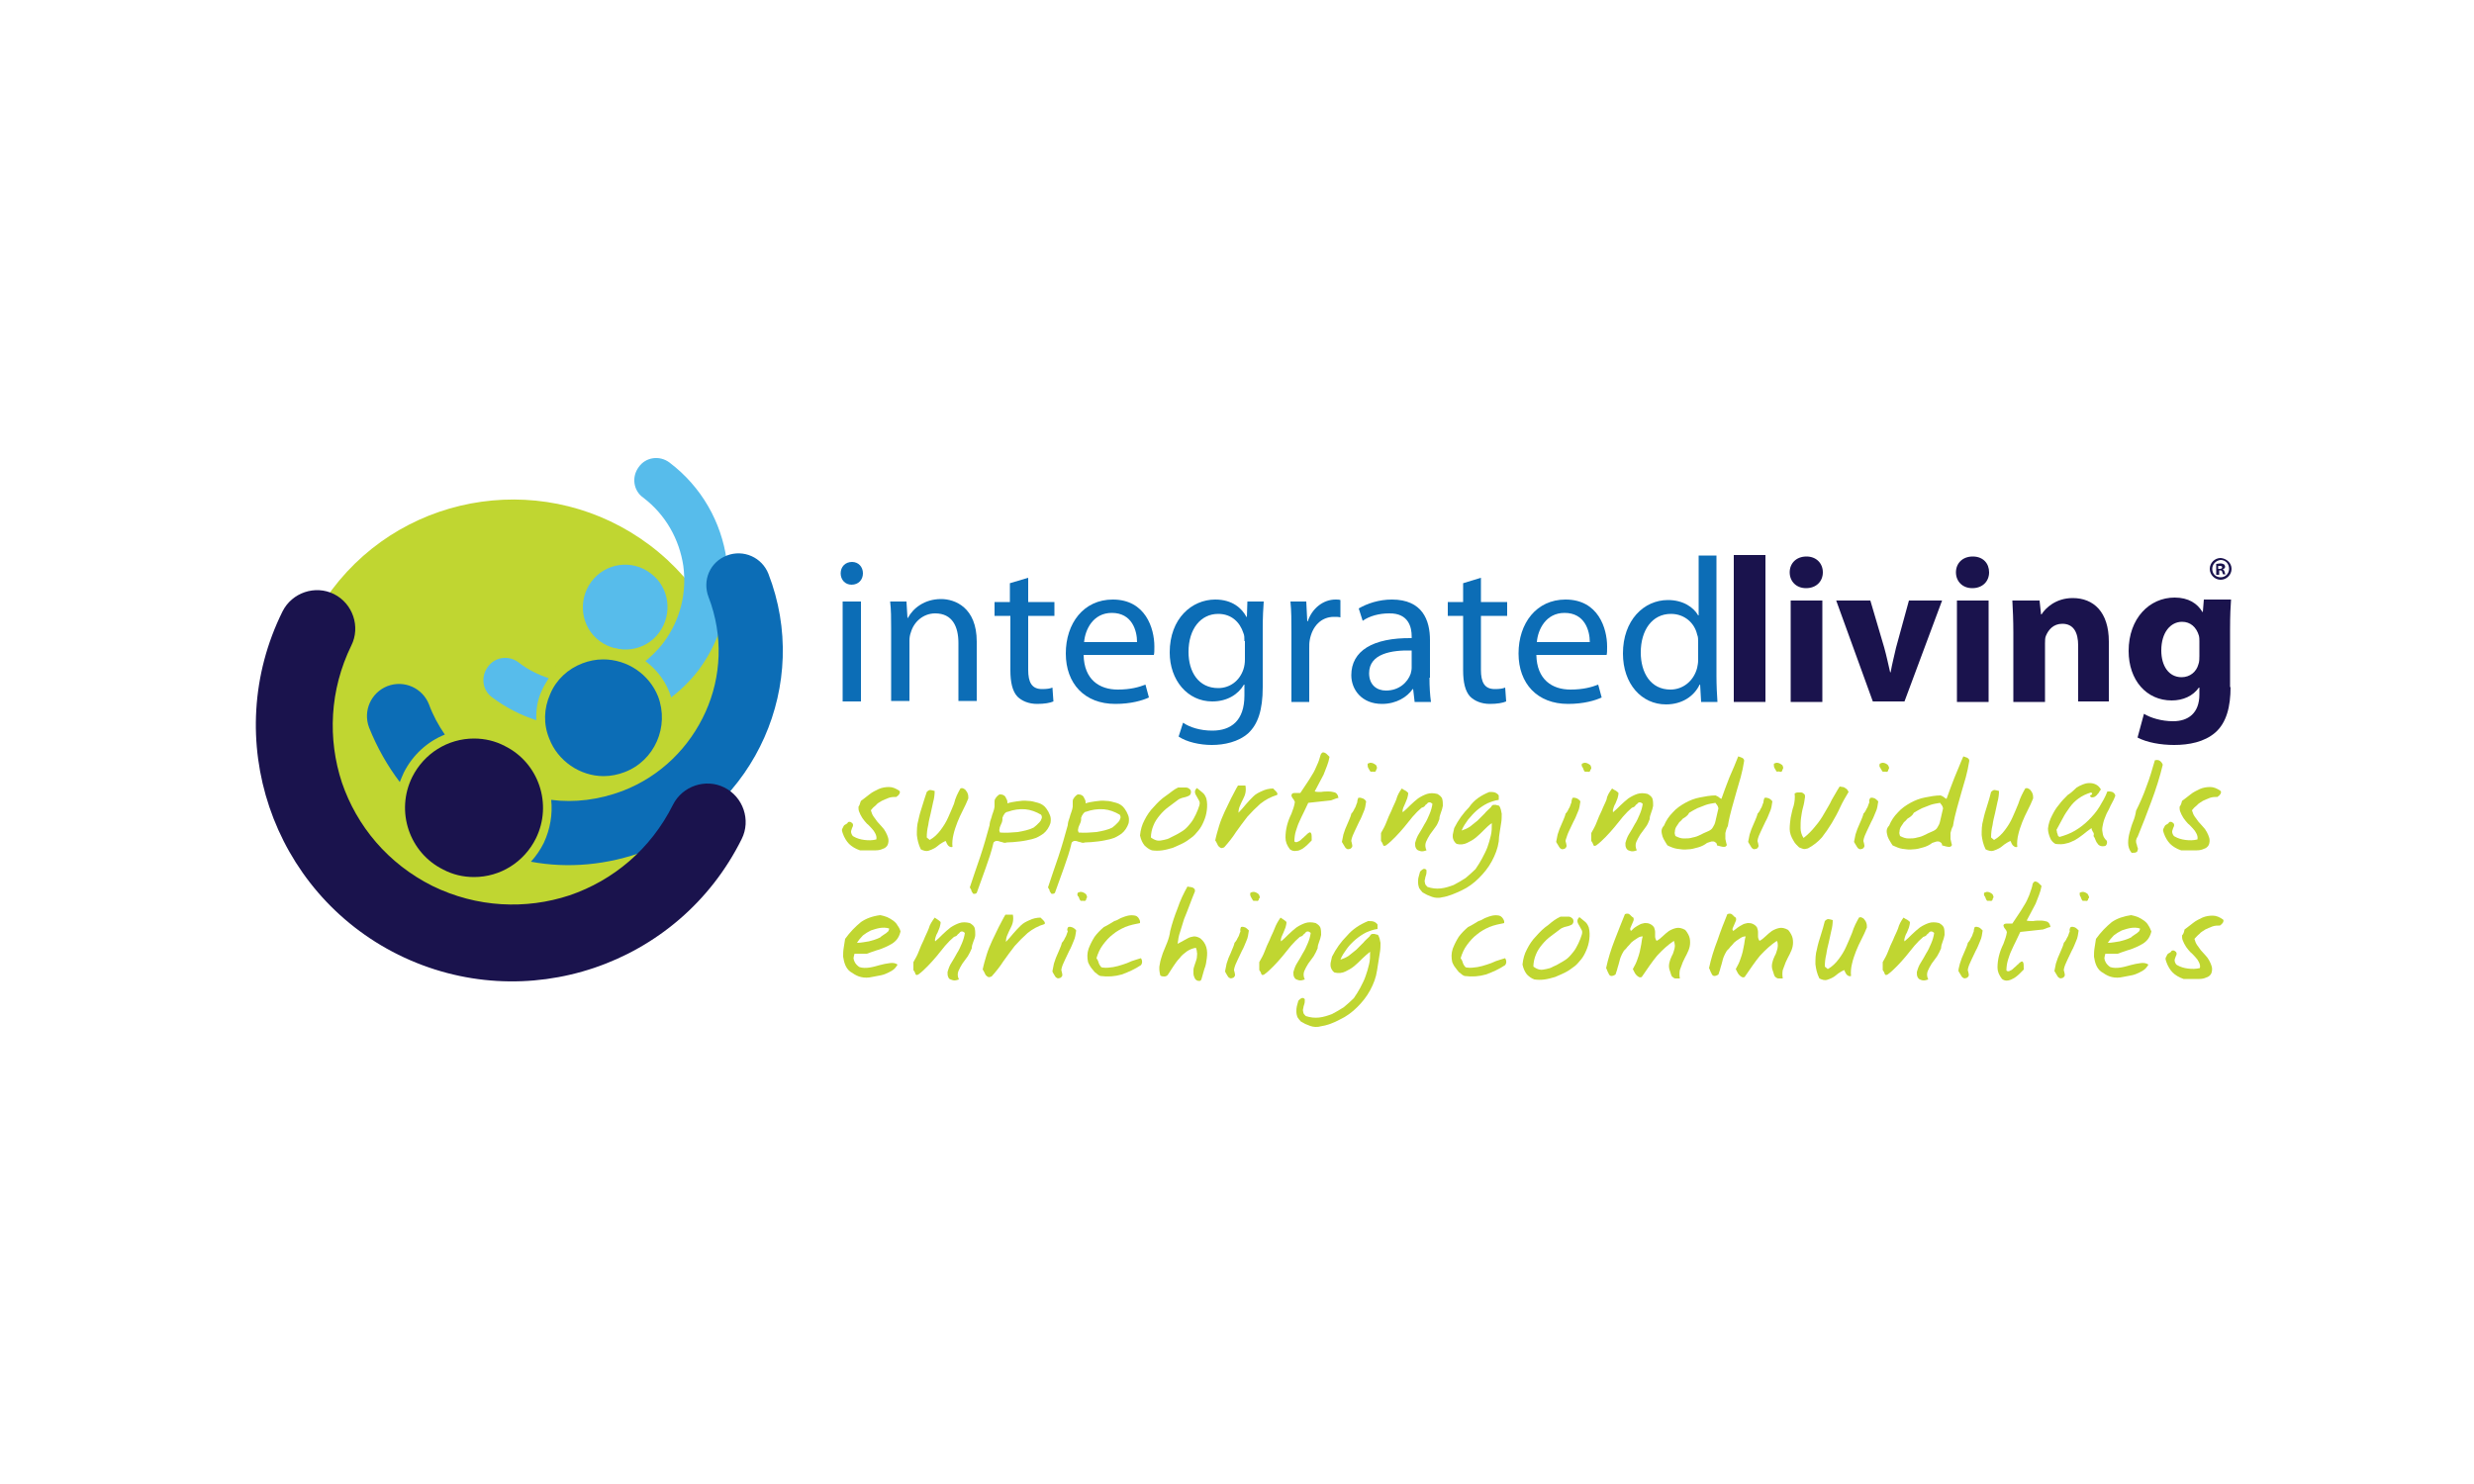 <?xml version="1.0" encoding="UTF-8"?>
<!-- Generator: Adobe Illustrator 27.5.0, SVG Export Plug-In . SVG Version: 6.00 Build 0)  -->
<svg xmlns="http://www.w3.org/2000/svg" xmlns:xlink="http://www.w3.org/1999/xlink" version="1.1" id="Layer_1" x="0px" y="0px" viewBox="0 0 500 300" style="enable-background:new 0 0 500 300;" xml:space="preserve">
<style type="text/css">
	.st0{fill:#DD5900;}
	.st1{fill:#012360;}
	.st2{fill:#DE101D;}
	.st3{fill:#0044B4;}
	.st4{fill-rule:evenodd;clip-rule:evenodd;fill:#6D3075;}
	.st5{fill:#005BAA;}
	.st6{fill:#ED1D24;}
	.st7{clip-path:url(#SVGID_00000181078359345583156410000006276174815736084375_);}
	
		.st8{clip-path:url(#SVGID_00000011733475581950234280000007902672754134969500_);fill:url(#SVGID_00000139994459340008975920000013955794651353867694_);}
	
		.st9{clip-path:url(#SVGID_00000033333502621820824600000006985275554403908017_);fill:url(#SVGID_00000174600339315963851520000000620935594830231694_);}
	.st10{clip-path:url(#SVGID_00000154398684704469135370000011189009924682655644_);}
	
		.st11{clip-path:url(#SVGID_00000131351708961727573250000007694029811089665163_);fill:url(#SVGID_00000106833066327002872610000004162804859843534241_);}
	.st12{clip-path:url(#SVGID_00000093153799887672959910000003016598645791220382_);}
	.st13{clip-path:url(#SVGID_00000113316361591914615120000006345367914404475025_);}
	.st14{clip-path:url(#SVGID_00000163070879899942422470000008207018103532124335_);}
	
		.st15{clip-path:url(#SVGID_00000053526169973808072070000012550196081956689308_);fill:url(#SVGID_00000093885490052682725440000007397136554359287211_);}
	.st16{fill:#C3272E;}
	.st17{fill:#D5252A;}
	.st18{fill:#F1562D;}
	.st19{clip-path:url(#SVGID_00000038401798919447682370000004292446904434119832_);}
	.st20{clip-path:url(#SVGID_00000172430196797747748430000003096800314883235461_);}
	.st21{fill:#EF4827;}
	.st22{clip-path:url(#SVGID_00000015345021173451600590000011211462068530030743_);}
	.st23{clip-path:url(#SVGID_00000047017973375629310200000013055859924628821923_);fill:#DBAF9E;}
	.st24{clip-path:url(#SVGID_00000109722669584676203040000011137928000614622089_);}
	.st25{clip-path:url(#SVGID_00000173153856239918064840000001487411000481416614_);}
	.st26{clip-path:url(#SVGID_00000041978788142837936300000015008349402628555175_);}
	.st27{clip-path:url(#SVGID_00000092458281261899194780000000136612076128365460_);}
	.st28{fill:#E72528;}
	.st29{fill:#F38863;}
	.st30{fill:#EC2425;}
	.st31{fill:#F37046;}
	.st32{opacity:0.15;}
	.st33{clip-path:url(#SVGID_00000035499702130596178900000014301767733403778482_);}
	.st34{clip-path:url(#SVGID_00000149347811229275704560000001166788524466806941_);fill:#FFFFFF;}
	.st35{opacity:0.3;}
	.st36{clip-path:url(#SVGID_00000067930936863156764840000007607939494230031801_);}
	.st37{clip-path:url(#SVGID_00000083087008528376442350000006028289375369569682_);fill:#FFFFFF;}
	.st38{clip-path:url(#SVGID_00000022523483157325879730000002091929392295188639_);}
	.st39{clip-path:url(#SVGID_00000135689510808392351770000006915591402796142996_);fill:#FFFFFF;}
	.st40{opacity:0.5;}
	.st41{fill:none;}
	.st42{fill:#045F5C;}
	.st43{clip-path:url(#SVGID_00000129168674127554265010000001739744678085033354_);fill:#045F5C;}
	.st44{clip-path:url(#SVGID_00000129168674127554265010000001739744678085033354_);fill:#ED3426;}
	.st45{fill:#ED1A3B;}
	.st46{fill-rule:evenodd;clip-rule:evenodd;fill:#FFFFFF;}
	.st47{fill-rule:evenodd;clip-rule:evenodd;fill:#ED1A3B;}
	.st48{fill:#363D6B;}
	.st49{fill:#81C457;}
	.st50{fill:#00AC92;}
	.st51{fill:#0099DE;}
	.st52{fill:#54B8E8;}
	.st53{fill:#FFFFFF;}
	.st54{fill:#BAD9F2;}
	.st55{fill:#6E6E70;}
	.st56{fill:#016D4A;}
	.st57{fill:#079649;}
	.st58{fill:#1CB3E9;}
	.st59{fill:#7DBB47;}
	.st60{fill:#0A2E43;}
	.st61{fill:#CE0E2D;}
	.st62{fill:#241F21;}
	.st63{fill-rule:evenodd;clip-rule:evenodd;fill:#0A0B09;}
	.st64{fill-rule:evenodd;clip-rule:evenodd;fill:#E42313;}
	.st65{fill:#2491EB;}
	.st66{fill:#1C2B39;}
	
		.st67{clip-path:url(#SVGID_00000137835502068018439920000005598816382314720419_);fill:url(#SVGID_00000156555708255228958290000002576860817951810178_);}
	.st68{clip-path:url(#SVGID_00000016074118237531967130000009825860882464274081_);}
	.st69{clip-path:url(#SVGID_00000132074524260793123550000017061871577137495945_);}
	
		.st70{clip-path:url(#SVGID_00000057859267255302275090000009154465621464551613_);fill:url(#SVGID_00000137132701029793847720000011283669722708296887_);}
	.st71{clip-path:url(#SVGID_00000127021450718372884910000001074554834766374786_);}
	
		.st72{clip-path:url(#SVGID_00000155830364031522428810000018269740694643931838_);fill:url(#SVGID_00000059270343857060477240000010041013672084987293_);}
	.st73{clip-path:url(#SVGID_00000183221672942862077270000013955245379839175556_);}
	
		.st74{clip-path:url(#SVGID_00000119081919832645547650000015056595322477827976_);fill:url(#SVGID_00000140726440327440764480000017607192996431920560_);}
	.st75{clip-path:url(#SVGID_00000011746727777908994510000000507494512146437562_);}
	
		.st76{clip-path:url(#SVGID_00000164497174558595372140000012063261260384068747_);fill:url(#SVGID_00000014611177264240747450000009709192231374643588_);}
	.st77{clip-path:url(#SVGID_00000082327955275680211590000000923631612374905993_);}
	
		.st78{clip-path:url(#SVGID_00000179633651358136926200000016426118372974053770_);fill:url(#SVGID_00000029767701992622520600000002958101051743488433_);}
	.st79{clip-path:url(#SVGID_00000000916340133085060880000007750356943252843188_);}
	
		.st80{clip-path:url(#SVGID_00000134213880754673396590000006762907694087731099_);fill:url(#SVGID_00000103259658264842701260000009219660003177913779_);}
	.st81{clip-path:url(#SVGID_00000016074118237531967130000009825860882464274081_);fill:#231F20;}
	.st82{fill:#00ADEE;}
	.st83{fill:#2F56A4;}
	.st84{fill:#FFD400;}
	.st85{fill:#0A1627;}
	.st86{fill:#D2B368;}
	.st87{fill:#004E6C;}
	.st88{fill:#C0D631;}
	.st89{fill:#57BCEB;}
	.st90{fill:#0C6DB6;}
	.st91{fill:#1A134D;}
	.st92{fill:none;stroke:#C0D631;stroke-width:4.896;}
	.st93{fill:#E9B124;}
	.st94{fill:#07167B;}
	.st95{fill:#023F87;}
	.st96{fill:#939598;}
	.st97{fill:#8DC63F;}
	.st98{fill:#FBB040;}
	.st99{fill:#00AEEF;}
	.st100{fill:#1C75BC;}
	.st101{fill:#00A651;}
	.st102{fill:#DAEBC1;}
	.st103{fill:#C2DE99;}
	.st104{fill:#FFE3BF;}
	.st105{fill:#E5D899;}
	.st106{fill:#D6CF80;}
	.st107{fill:#FFD498;}
	.st108{fill:#EDCC80;}
	.st109{fill:#E1C76D;}
	.st110{fill:#ABE1FA;}
	.st111{fill:#B2D1CE;}
	.st112{fill:#B5C7B6;}
	.st113{fill:#6ACFF6;}
	.st114{fill:#76C4D8;}
	.st115{fill:#7BBDC6;}
	.st116{fill:#B8C8E7;}
	.st117{fill:#81B9E4;}
	.st118{fill:#55AFE2;}
	.st119{fill:#8DA9D8;}
	.st120{fill:#68A1D7;}
	.st121{fill:#439BD6;}
	.st122{fill:#B4DDC1;}
	.st123{fill:#9BD19A;}
	.st124{fill:#8BCA81;}
	.st125{fill:#87BBB6;}
	.st126{fill:#6AAAAF;}
	.st127{fill:#80C99B;}
	.st128{fill:#6CC282;}
	.st129{fill:#5FBD70;}
	.st130{fill:#5CB496;}
	.st131{fill:#43A893;}
</style>
<g>
	<g>
		<path class="st88" d="M131.3,110.2c20.2,15.2,24.2,44,9,64.2c-15.2,20.2-44,24.2-64.2,9c-20.2-15.2-24.2-44-9-64.2    C82.3,99,111.1,95,131.3,110.2"></path>
		<path class="st89" d="M135.3,93.5c-2-1.5-4.8-1.1-6.2,0.9c-1.5,2-1.1,4.8,0.9,6.2c4.6,3.5,7.3,8.5,8.1,13.8    c0.7,5.3-0.5,10.8-4,15.5c-1.2,1.6-2.7,3-4.2,4.2c2.1,1.5,3.8,3.6,4.8,6.2c0.1,0.4,0.3,0.7,0.4,1.1c2.3-1.7,4.4-3.7,6.2-6.1    C151,122.1,148.4,103.4,135.3,93.5"></path>
	</g>
	<g>
		<path class="st89" d="M131.5,115.9c3.8,2.8,4.5,8.2,1.7,12c-2.8,3.8-8.2,4.5-12,1.7c-3.8-2.8-4.5-8.2-1.7-12    C122.3,113.8,127.7,113,131.5,115.9"></path>
		<path class="st90" d="M174.4,115.9c0,1.3-0.9,2.3-2.3,2.3c-1.3,0-2.2-1-2.2-2.3c0-1.3,0.9-2.3,2.3-2.3    C173.5,113.6,174.4,114.6,174.4,115.9 M170.3,121.6h3.7v20.2h-3.7V121.6z"></path>
		<path class="st90" d="M180.1,127.1c0-2.1,0-3.8-0.2-5.5h3.3l0.2,3.3h0.1c1-1.9,3.3-3.8,6.7-3.8c2.8,0,7.2,1.7,7.2,8.6v12h-3.7    v-11.7c0-3.3-1.2-6-4.7-6c-2.4,0-4.3,1.7-4.9,3.8c-0.2,0.5-0.3,1.1-0.3,1.7v12.2h-3.7V127.1z"></path>
		<path class="st90" d="M207.8,116.8v4.9h5.3v2.8h-5.3v10.9c0,2.5,0.7,3.9,2.8,3.9c1,0,1.6-0.1,2.1-0.3l0.2,2.8    c-0.7,0.3-1.8,0.5-3.3,0.5c-1.7,0-3.1-0.6-4-1.5c-1-1.1-1.4-2.9-1.4-5.3v-11H201v-2.8h3.1v-3.8L207.8,116.8z"></path>
		<path class="st90" d="M219,132.4c0.1,5,3.2,7,6.9,7c2.6,0,4.3-0.5,5.6-1l0.7,2.6c-1.3,0.6-3.6,1.3-6.8,1.3c-6.2,0-10-4.1-10-10.2    c0-6.1,3.6-10.9,9.5-10.9c6.6,0,8.4,5.8,8.4,9.5c0,0.8,0,1.3-0.1,1.7H219z M229.8,129.8c0-2.3-1-5.9-5.1-5.9    c-3.8,0-5.4,3.4-5.6,5.9H229.8z"></path>
		<path class="st90" d="M255.2,138.9c0,4.7-1,7.5-2.9,9.3c-2,1.8-4.9,2.4-7.4,2.4c-2.4,0-5.1-0.6-6.7-1.7l0.9-2.8    c1.3,0.9,3.4,1.6,5.9,1.6c3.8,0,6.5-2,6.5-7.1v-2.2h-0.1c-1.1,1.9-3.3,3.4-6.4,3.4c-5,0-8.6-4.3-8.6-9.9c0-6.9,4.5-10.7,9.2-10.7    c3.5,0,5.4,1.8,6.3,3.5h0.1l0.1-3.1h3.3c-0.1,1.4-0.2,3.1-0.2,5.5V138.9z M251.5,129.6c0-0.6,0-1.2-0.2-1.6    c-0.7-2.2-2.4-3.9-5.1-3.9c-3.5,0-6,3-6,7.7c0,4,2,7.3,6,7.3c2.3,0,4.3-1.4,5.1-3.8c0.2-0.6,0.3-1.3,0.3-2V129.6z"></path>
		<path class="st90" d="M261,127.9c0-2.4,0-4.4-0.2-6.3h3.2l0.2,4h0.1c0.9-2.7,3.2-4.4,5.6-4.4c0.4,0,0.7,0,1,0.1v3.5    c-0.4-0.1-0.8-0.1-1.3-0.1c-2.6,0-4.4,1.9-4.9,4.7c-0.1,0.5-0.1,1.1-0.1,1.7v10.8H261V127.9z"></path>
		<path class="st90" d="M288.9,137c0,1.8,0.1,3.5,0.3,4.9h-3.3l-0.3-2.6h-0.1c-1.1,1.6-3.3,3-6.2,3c-4.1,0-6.2-2.9-6.2-5.8    c0-4.9,4.3-7.6,12.2-7.5v-0.4c0-1.6-0.5-4.7-4.6-4.6c-1.9,0-3.9,0.5-5.3,1.5l-0.8-2.5c1.7-1,4.1-1.8,6.7-1.8    c6.2,0,7.7,4.2,7.7,8.2V137z M285.3,131.5c-4-0.1-8.6,0.6-8.6,4.6c0,2.4,1.6,3.5,3.4,3.5c2.7,0,4.4-1.7,5-3.4    c0.1-0.4,0.2-0.8,0.2-1.2V131.5z"></path>
		<path class="st90" d="M299.3,116.8v4.9h5.3v2.8h-5.3v10.9c0,2.5,0.7,3.9,2.8,3.9c1,0,1.6-0.1,2.1-0.3l0.2,2.8    c-0.7,0.3-1.8,0.5-3.3,0.5c-1.7,0-3.1-0.6-4-1.5c-1-1.1-1.4-2.9-1.4-5.3v-11h-3.1v-2.8h3.1v-3.8L299.3,116.8z"></path>
		<path class="st90" d="M310.5,132.4c0.1,5,3.2,7,6.9,7c2.6,0,4.3-0.5,5.6-1l0.7,2.6c-1.3,0.6-3.6,1.3-6.8,1.3    c-6.2,0-10-4.1-10-10.2c0-6.1,3.6-10.9,9.5-10.9c6.6,0,8.4,5.8,8.4,9.5c0,0.8,0,1.3-0.1,1.7H310.5z M321.3,129.8    c0-2.3-1-5.9-5.1-5.9c-3.8,0-5.4,3.4-5.6,5.9H321.3z"></path>
		<path class="st90" d="M346.9,112.2v24.5c0,1.8,0.1,3.8,0.2,5.2h-3.3l-0.2-3.5h-0.1c-1.1,2.3-3.5,4-6.8,4c-4.9,0-8.7-4.1-8.7-10.3    c0-6.7,4.2-10.8,9.1-10.8c3.1,0,5.2,1.5,6.1,3.1h0.1v-12.1H346.9z M343.2,129.8c0-0.5,0-1.1-0.2-1.5c-0.5-2.3-2.5-4.2-5.3-4.2    c-3.8,0-6.1,3.3-6.1,7.8c0,4.1,2,7.5,6,7.5c2.5,0,4.7-1.7,5.4-4.4c0.1-0.5,0.2-1,0.2-1.6V129.8z"></path>
		<rect x="350.4" y="112.2" class="st91" width="6.4" height="29.7"></rect>
		<path class="st91" d="M368.4,115.7c0,1.8-1.3,3.2-3.4,3.2c-2,0-3.3-1.4-3.3-3.2c0-1.8,1.3-3.2,3.4-3.2    C367.1,112.5,368.4,113.9,368.4,115.7 M361.9,121.4h6.4v20.5h-6.4V121.4z"></path>
		<path class="st91" d="M378,121.4l2.8,9.5c0.5,1.8,0.8,3.3,1.2,5h0.1c0.3-1.7,0.7-3.2,1.1-5l2.6-9.5h6.7l-7.6,20.4h-6.4l-7.4-20.4    H378z"></path>
		<path class="st91" d="M402,115.7c0,1.8-1.3,3.2-3.4,3.2c-2,0-3.3-1.4-3.3-3.2c0-1.8,1.3-3.2,3.4-3.2    C400.8,112.5,402,113.9,402,115.7 M395.5,121.4h6.4v20.5h-6.4V121.4z"></path>
		<path class="st91" d="M406.9,127.9c0-2.5-0.1-4.7-0.2-6.5h5.5l0.3,2.8h0.1c0.8-1.3,2.9-3.3,6.3-3.3c4.2,0,7.3,2.8,7.3,8.8v12.1    H420v-11.3c0-2.6-0.9-4.4-3.2-4.4c-1.8,0-2.8,1.2-3.3,2.4c-0.2,0.4-0.2,1-0.2,1.6v11.8h-6.4V127.9z"></path>
		<path class="st91" d="M450.8,138.9c0,3.9-0.8,7.2-3.1,9.2c-2.2,1.9-5.3,2.5-8.3,2.5c-2.7,0-5.5-0.5-7.4-1.5l1.3-4.8    c1.3,0.8,3.5,1.5,5.9,1.5c3,0,5.3-1.6,5.3-5.4V139h-0.1c-1.2,1.7-3.2,2.6-5.5,2.6c-5.1,0-8.7-4.1-8.7-10c0-6.6,4.2-10.8,9.3-10.8    c2.8,0,4.6,1.2,5.6,2.9h0.1l0.2-2.5h5.5c-0.1,1.3-0.2,3.1-0.2,6.1V138.9z M444.5,129.7c0-0.4,0-0.8-0.1-1.2    c-0.5-1.7-1.7-2.8-3.4-2.8c-2.3,0-4.2,2.1-4.2,5.8c0,3.1,1.5,5.4,4.1,5.4c1.7,0,3-1.1,3.4-2.6c0.2-0.5,0.2-1.2,0.2-1.7V129.7z"></path>
		<path class="st90" d="M155.3,116c-1.3-3.3-5-5-8.4-3.7s-5,5-3.7,8.4c3,7.8,2.6,16.1-0.6,23.2c-3.2,7.1-9,13-16.8,16    c-4.8,1.8-9.7,2.4-14.4,1.8c0.3,2.9-0.2,5.9-1.5,8.7c-0.7,1.4-1.6,2.7-2.6,3.8c7.5,1.4,15.5,0.7,23.2-2.2    C152.8,163.3,163.9,138.2,155.3,116"></path>
	</g>
	<g>
		<path class="st90" d="M81.6,156.2c1.8-3.6,4.8-6.3,8.3-7.7c-1.3-1.9-2.4-3.9-3.2-6.1c-1.3-3.3-5-5-8.4-3.7c-3.3,1.3-5,5-3.7,8.4    c1.6,4,3.7,7.7,6.2,11C81.1,157.4,81.3,156.8,81.6,156.2"></path>
		<path class="st91" d="M57.1,123.6c1.9-3.8,6.6-5.4,10.4-3.5c3.8,1.9,5.4,6.6,3.5,10.4c-4.4,9-4.8,18.9-1.9,27.7    c3,8.8,9.3,16.4,18.3,20.9c9,4.4,18.9,4.8,27.7,1.9c8.8-3,16.4-9.3,20.9-18.3c1.9-3.8,6.6-5.4,10.4-3.5c3.8,1.9,5.4,6.6,3.5,10.4    c-12.7,25.6-43.7,36.1-69.4,23.4C54.9,180.3,44.4,149.2,57.1,123.6"></path>
	</g>
	<g>
		<path class="st88" d="M121.9,133.3c-1.5,0-2.9,0.3-4.2,0.8c-2.9,1.1-5.3,3.3-6.5,6.2c-1.3,2.9-1.4,6.1-0.2,9    c1.7,4.5,6.2,7.6,11,7.6c1.4,0,2.9-0.3,4.2-0.8c6.1-2.3,9.1-9.2,6.8-15.3C131.2,136.3,126.8,133.3,121.9,133.3"></path>
		<path class="st92" d="M121.9,133.3c-1.5,0-2.9,0.3-4.2,0.8c-2.9,1.1-5.3,3.3-6.5,6.2c-1.3,2.9-1.4,6.1-0.2,9    c1.7,4.5,6.2,7.6,11,7.6c1.4,0,2.9-0.3,4.2-0.8c6.1-2.3,9.1-9.2,6.8-15.3C131.2,136.3,126.8,133.3,121.9,133.3z"></path>
		<path class="st90" d="M121.9,133.3c-1.5,0-2.9,0.3-4.2,0.8c-2.9,1.1-5.3,3.3-6.5,6.2c-1.3,2.9-1.4,6.1-0.2,9    c1.7,4.5,6.2,7.6,11,7.6c1.4,0,2.9-0.3,4.2-0.8c6.1-2.3,9.1-9.2,6.8-15.3C131.2,136.3,126.8,133.3,121.9,133.3"></path>
		<path class="st91" d="M102,150.8c-1.9-1-4-1.5-6.2-1.5c-5.3,0-10.1,3-12.5,7.8c-3.4,6.9-0.6,15.3,6.3,18.7c1.9,1,4,1.5,6.2,1.5    c5.3,0,10.1-3,12.5-7.8C111.7,162.6,108.9,154.2,102,150.8"></path>
		<path class="st89" d="M109.5,139.6c0.4-0.9,0.9-1.7,1.4-2.5c-2.1-0.7-4.2-1.7-6.1-3.2c-2-1.5-4.8-1.1-6.2,0.9    c-1.5,2-1.1,4.8,0.9,6.2c2.8,2.1,5.8,3.6,8.9,4.6C108.3,143.6,108.6,141.5,109.5,139.6"></path>
		<path class="st91" d="M451,115c0,1.2-1,2.2-2.2,2.2c-1.2,0-2.2-1-2.2-2.2c0-1.2,1-2.2,2.2-2.2C450,112.9,451,113.8,451,115     M447.1,115c0,1,0.7,1.7,1.7,1.7c1,0,1.7-0.8,1.7-1.7c0-1-0.7-1.8-1.7-1.8C447.8,113.3,447.1,114.1,447.1,115 M448.4,116.2h-0.5    V114c0.2,0,0.5-0.1,0.8-0.1c0.4,0,0.6,0.1,0.8,0.2c0.1,0.1,0.2,0.3,0.2,0.5c0,0.2-0.2,0.4-0.5,0.5v0c0.2,0.1,0.3,0.2,0.4,0.5    c0.1,0.3,0.1,0.5,0.2,0.5h-0.5c-0.1-0.1-0.1-0.3-0.2-0.5c0-0.2-0.2-0.3-0.4-0.3h-0.2V116.2z M448.4,115h0.2c0.3,0,0.5-0.1,0.5-0.3    c0-0.2-0.1-0.3-0.5-0.3c-0.1,0-0.2,0-0.3,0V115z"></path>
		<path class="st88" d="M174,161.9c0.5-0.4,1.1-0.8,1.7-1.3c0.6-0.5,1.3-0.8,1.9-1.1c0.7-0.3,1.4-0.4,2.1-0.4c0.7,0,1.4,0.3,2.1,0.8    c0.1,0.2,0.1,0.3,0,0.5c0,0.1-0.1,0.2-0.2,0.3c-0.1,0.1-0.1,0.2-0.2,0.2c-0.1,0.1-0.2,0.1-0.2,0.2c-0.5,0-1.1,0-1.6,0.2    c-0.5,0.2-1,0.4-1.4,0.6c-0.5,0.3-0.9,0.5-1.2,0.9c-0.4,0.3-0.7,0.6-1,1c0.1,0.4,0.3,0.9,0.5,1.2c0.3,0.4,0.5,0.7,0.8,1.1    c0.3,0.3,0.6,0.7,0.9,1c0.3,0.3,0.6,0.7,0.8,1.1c0.2,0.4,0.4,0.8,0.5,1.2c0.1,0.4,0.1,0.9-0.1,1.4c-0.2,0.4-0.6,0.7-1,0.8    c-0.4,0.2-0.9,0.3-1.4,0.3c-0.5,0-1,0-1.6,0c-0.5,0-1.1,0-1.6,0c-0.9-0.3-1.7-0.8-2.2-1.3c-0.5-0.5-1-1.3-1.3-2.2    c-0.1-0.3-0.2-0.6-0.1-0.8c0.1-0.2,0.2-0.4,0.3-0.6c0.1-0.2,0.3-0.3,0.5-0.4c0.2-0.1,0.3-0.2,0.4-0.4c0.2-0.1,0.5-0.1,0.7,0.1    c0.2,0.1,0.3,0.3,0.3,0.5c0,0.2-0.1,0.4-0.2,0.6c-0.1,0.2-0.1,0.4-0.2,0.6c0,0.2,0,0.4,0.1,0.6c0.1,0.2,0.2,0.4,0.4,0.5    c0.7,0.4,1.4,0.6,2.2,0.7c0.8,0.1,1.6,0.1,2.4-0.1c0.1-0.4,0-0.8-0.2-1.2c-0.2-0.4-0.4-0.7-0.7-1c-0.3-0.3-0.6-0.7-1-1    c-0.3-0.3-0.6-0.7-0.9-1.1c-0.1-0.2-0.3-0.5-0.4-0.7c-0.1-0.2-0.2-0.5-0.3-0.7c-0.1-0.3-0.1-0.6-0.1-0.9    C173.8,162.7,173.8,162.3,174,161.9"></path>
		<path class="st88" d="M194.1,159.4c0.2-0.1,0.4-0.1,0.6,0c0.2,0.1,0.4,0.2,0.5,0.4c0.2,0.2,0.3,0.4,0.4,0.7    c0.1,0.3,0.1,0.6,0.1,0.9c-0.3,0.8-0.7,1.6-1.1,2.4c-0.4,0.8-0.8,1.6-1.1,2.4c-0.3,0.8-0.6,1.6-0.8,2.5c-0.2,0.8-0.3,1.7-0.2,2.5    c-0.2,0.1-0.4,0-0.5,0c-0.2-0.1-0.3-0.2-0.4-0.3c-0.1-0.1-0.2-0.3-0.3-0.5c-0.1-0.2-0.1-0.3-0.2-0.4c-0.4,0.2-0.8,0.4-1.2,0.7    c-0.4,0.3-0.7,0.6-1.1,0.8c-0.4,0.2-0.8,0.4-1.2,0.5c-0.4,0.1-0.9,0-1.5-0.3c-0.5-1-0.7-2-0.8-2.9c0-1,0-2,0.3-3    c0.2-1,0.5-2,0.8-2.9c0.3-1,0.6-1.9,0.9-2.8c0.3-0.3,0.5-0.4,0.7-0.4c0.2,0,0.5,0.1,0.9,0.2c0,0.7-0.1,1.5-0.3,2.2    c-0.2,0.8-0.3,1.5-0.5,2.3c-0.2,0.8-0.4,1.6-0.5,2.4c-0.2,0.8-0.3,1.6-0.3,2.5l0.6,0.5c0.9-0.5,1.6-1.2,2.2-2    c0.6-0.8,1.1-1.6,1.5-2.5c0.4-0.9,0.8-1.8,1.2-2.8C193.1,161.2,193.6,160.3,194.1,159.4"></path>
		<path class="st88" d="M202,160.6c0.3,0,0.5,0,0.7,0.1c0.2,0.1,0.4,0.2,0.5,0.4c0.1,0.2,0.2,0.4,0.3,0.6c0.1,0.2,0.1,0.4,0.1,0.7    c0.6-0.2,1.2-0.3,1.9-0.4c0.7-0.1,1.5-0.2,2.2-0.1c0.7,0,1.4,0.2,2.1,0.4c0.7,0.2,1.3,0.6,1.7,1.2c0.3,0.4,0.5,0.8,0.7,1.3    c0.2,0.5,0.2,1,0.1,1.6c-0.3,0.9-0.8,1.6-1.4,2.1c-0.7,0.5-1.4,0.9-2.2,1.1c-0.8,0.2-1.7,0.4-2.6,0.5c-0.9,0.1-1.8,0.2-2.6,0.2    c-0.3,0.1-0.6,0.1-0.8,0c-0.2-0.1-0.5-0.1-0.7-0.2c-0.2-0.1-0.4-0.1-0.6-0.1c-0.2,0-0.4,0.1-0.6,0.3c-0.4,1.8-1,3.5-1.6,5.2    c-0.6,1.7-1.2,3.3-1.8,5c-0.2,0.2-0.4,0.2-0.6,0.2c-0.1,0-0.2-0.1-0.3-0.3c-0.1-0.1-0.2-0.3-0.2-0.5c-0.1-0.2-0.2-0.3-0.3-0.5    c0.7-2.1,1.4-4.2,2.1-6.2c0.7-2.1,1.3-4.2,1.9-6.4c0-0.1,0-0.3,0.1-0.7c0.1-0.4,0.3-0.8,0.4-1.3c0.2-0.5,0.3-0.9,0.4-1.2    c0.1-0.4,0.1-0.6,0.1-0.6c0-0.4,0-0.8,0-1c0-0.3,0.1-0.5,0.2-0.6c0.1-0.2,0.2-0.3,0.3-0.4C201.7,160.8,201.8,160.7,202,160.6     M203.7,164.1c-0.2,0-0.3,0.1-0.5,0.2c-0.1,0.1-0.2,0.2-0.3,0.4c-0.1,0.1-0.2,0.3-0.2,0.4c-0.1,0.1-0.1,0.2-0.1,0.3    c0,0.3,0,0.5-0.1,0.8c-0.1,0.2-0.2,0.5-0.3,0.7c-0.1,0.2-0.2,0.5-0.2,0.7c-0.1,0.2,0,0.5,0.1,0.7c1.2,0.1,2.4,0,3.6-0.1    c1.1-0.2,2.2-0.4,3.2-0.9c0.2-0.2,0.4-0.3,0.6-0.5c0.2-0.2,0.4-0.4,0.6-0.6c0.2-0.2,0.3-0.4,0.4-0.7c0.1-0.2,0.1-0.5-0.1-0.8    c-1-0.6-2.1-1-3.2-1.1C206,163.5,204.8,163.7,203.7,164.1"></path>
		<path class="st88" d="M217.8,160.6c0.3,0,0.5,0,0.7,0.1c0.2,0.1,0.4,0.2,0.5,0.4c0.1,0.2,0.2,0.4,0.3,0.6c0.1,0.2,0.1,0.4,0.1,0.7    c0.6-0.2,1.2-0.3,1.9-0.4c0.7-0.1,1.5-0.2,2.2-0.1c0.7,0,1.4,0.2,2.1,0.4c0.7,0.2,1.3,0.6,1.7,1.2c0.3,0.4,0.5,0.8,0.7,1.3    c0.2,0.5,0.2,1,0.1,1.6c-0.3,0.9-0.8,1.6-1.4,2.1c-0.7,0.5-1.4,0.9-2.2,1.1c-0.8,0.2-1.7,0.4-2.6,0.5c-0.9,0.1-1.8,0.2-2.6,0.2    c-0.3,0.1-0.6,0.1-0.8,0c-0.2-0.1-0.5-0.1-0.7-0.2c-0.2-0.1-0.4-0.1-0.6-0.1c-0.2,0-0.4,0.1-0.6,0.3c-0.4,1.8-1,3.5-1.6,5.2    c-0.6,1.7-1.2,3.3-1.8,5c-0.2,0.2-0.4,0.2-0.6,0.2c-0.1,0-0.2-0.1-0.3-0.3c-0.1-0.1-0.2-0.3-0.2-0.5c-0.1-0.2-0.2-0.3-0.3-0.5    c0.7-2.1,1.4-4.2,2.1-6.2c0.7-2.1,1.3-4.2,1.9-6.4c0-0.1,0-0.3,0.1-0.7c0.1-0.4,0.3-0.8,0.4-1.3c0.2-0.5,0.3-0.9,0.4-1.2    c0.1-0.4,0.1-0.6,0.1-0.6c0-0.4,0-0.8,0-1c0-0.3,0.1-0.5,0.2-0.6c0.1-0.2,0.2-0.3,0.3-0.4C217.5,160.8,217.6,160.7,217.8,160.6     M219.5,164.1c-0.2,0-0.3,0.1-0.4,0.2c-0.1,0.1-0.2,0.2-0.3,0.4c-0.1,0.1-0.2,0.3-0.2,0.4c-0.1,0.1-0.1,0.2-0.1,0.3    c0,0.3,0,0.5-0.1,0.8c-0.1,0.2-0.2,0.5-0.3,0.7c-0.1,0.2-0.2,0.5-0.2,0.7c-0.1,0.2,0,0.5,0.1,0.7c1.2,0.1,2.4,0,3.6-0.1    c1.1-0.2,2.2-0.4,3.2-0.9c0.2-0.2,0.4-0.3,0.6-0.5c0.2-0.2,0.4-0.4,0.6-0.6c0.2-0.2,0.3-0.4,0.4-0.7c0.1-0.2,0.1-0.5-0.1-0.8    c-1-0.6-2.1-1-3.2-1.1C221.8,163.5,220.6,163.7,219.5,164.1"></path>
		<path class="st88" d="M238.1,159.2c0.2,0,0.5,0,0.8,0c0.3,0,0.5,0,0.8,0c0.2,0,0.5,0.1,0.7,0.3c0.2,0.1,0.3,0.4,0.3,0.6    c0,0.3-0.1,0.5-0.3,0.7c-0.2,0.1-0.4,0.2-0.7,0.3c-0.3,0.1-0.5,0.1-0.8,0.2c-0.3,0.1-0.5,0.2-0.7,0.3c-0.7,0.5-1.3,1-2,1.5    c-0.7,0.5-1.3,1.1-1.8,1.7c-0.5,0.6-1,1.3-1.3,2.1c-0.3,0.7-0.5,1.6-0.5,2.4c0.4,0.3,0.8,0.5,1.2,0.6c0.5,0.1,0.9,0,1.4-0.1    c0.5-0.1,0.9-0.2,1.4-0.5c0.4-0.2,0.8-0.4,1.2-0.6c0.5-0.3,1.1-0.6,1.6-1c0.5-0.4,0.9-0.9,1.3-1.4c0.4-0.5,0.7-1.1,1-1.7    c0.3-0.6,0.5-1.2,0.7-1.8c0.1-0.4,0.1-0.7-0.1-1c-0.2-0.3-0.3-0.6-0.5-0.9c-0.2-0.3-0.3-0.6-0.3-0.8c0-0.3,0.1-0.5,0.4-0.8    c0.4,0.3,0.7,0.6,1.1,0.9c0.4,0.3,0.6,0.7,0.8,1.2c0.2,0.8,0.2,1.6,0.1,2.4c-0.1,0.8-0.3,1.5-0.6,2.2c-0.3,0.7-0.6,1.3-1.1,1.9    c-0.5,0.6-0.9,1.1-1.5,1.5c-0.5,0.4-1.1,0.8-1.7,1.1c-0.6,0.3-1.3,0.6-2,0.9c-0.7,0.2-1.4,0.4-2.1,0.5c-0.7,0.1-1.4,0.1-2.1,0    c-0.6-0.2-1.1-0.6-1.5-1c-0.4-0.5-0.7-1.1-0.9-2c0.1-1.1,0.4-2.2,0.9-3.1c0.5-1,1.1-1.9,1.9-2.7c0.7-0.8,1.5-1.6,2.4-2.2    S237.2,159.6,238.1,159.2"></path>
		<path class="st88" d="M251.7,158.8c0.1,0.5,0.1,1,0,1.5c-0.1,0.5-0.3,0.9-0.5,1.3c-0.2,0.4-0.4,0.8-0.6,1.3    c-0.2,0.4-0.3,0.9-0.3,1.4c0.5-0.5,1-1.1,1.5-1.7c0.5-0.6,1-1.1,1.5-1.6s1.1-0.8,1.8-1.1c0.6-0.3,1.4-0.5,2.2-0.5    c0.1,0.1,0.2,0.2,0.3,0.3c0.1,0.1,0.2,0.2,0.3,0.3c0.1,0.1,0.2,0.2,0.2,0.3c0.1,0.1,0.1,0.3,0,0.4c-1.3,0.4-2.4,1-3.4,1.8    c-0.9,0.8-1.8,1.7-2.6,2.6c-0.8,1-1.5,2-2.3,3.1c-0.7,1.1-1.5,2.1-2.4,3.1c-0.3,0.1-0.5,0.2-0.7,0.1c-0.2-0.1-0.3-0.2-0.5-0.4    c-0.1-0.2-0.2-0.4-0.3-0.6c-0.1-0.2-0.2-0.4-0.3-0.5c0.2-1,0.5-2,0.8-3c0.3-1,0.7-1.9,1.1-2.8c0.4-0.9,0.9-1.8,1.3-2.7    c0.5-0.9,0.9-1.8,1.4-2.6L251.7,158.8z"></path>
		<path class="st88" d="M266.9,152.6c0.1-0.3,0.3-0.4,0.4-0.5c0.2,0,0.3,0,0.5,0.1c0.2,0.1,0.3,0.2,0.5,0.4c0.2,0.2,0.3,0.3,0.4,0.4    c-0.1,0.6-0.3,1.3-0.5,1.8c-0.2,0.6-0.5,1.2-0.7,1.8c-0.3,0.6-0.6,1.1-0.9,1.7c-0.3,0.6-0.6,1.1-0.9,1.7c0.4,0.1,0.8,0.1,1.3,0.1    c0.5-0.1,1-0.1,1.5-0.1c0.5,0,0.9,0.1,1.3,0.2c0.4,0.2,0.6,0.5,0.7,1.1c-0.2,0-0.4,0.1-0.7,0.2c-0.3,0.1-0.5,0.2-0.8,0.3l-4.6,0.5    c-0.3,0.6-0.6,1.3-0.9,1.9c-0.3,0.6-0.6,1.2-0.9,1.9c-0.3,0.6-0.5,1.3-0.7,1.9s-0.3,1.4-0.3,2.1c0.2,0.2,0.5,0.2,0.8,0    c0.3-0.1,0.5-0.3,0.8-0.6c0.3-0.2,0.5-0.5,0.8-0.7c0.2-0.3,0.5-0.4,0.6-0.5c0.2-0.1,0.3,0,0.4,0.2c0.1,0.2,0.1,0.7,0.1,1.4    c-0.3,0.3-0.6,0.6-0.9,0.9c-0.3,0.3-0.7,0.6-1,0.8c-0.4,0.2-0.7,0.4-1.2,0.4c-0.4,0.1-0.9,0-1.3-0.3c-0.6-0.8-0.9-1.5-0.9-2.4    c0-0.8,0.1-1.6,0.3-2.4c0.2-0.8,0.5-1.6,0.9-2.4c0.3-0.8,0.6-1.6,0.7-2.4c-0.1-0.1-0.1-0.2-0.2-0.4c-0.1-0.1-0.2-0.3-0.3-0.4    c-0.1-0.1-0.1-0.3-0.2-0.4c0-0.1,0-0.3,0.2-0.5c0.2-0.1,0.5-0.1,0.7-0.1c0.3,0,0.6,0,0.9,0c0.4-0.6,0.8-1.2,1.2-1.8    c0.4-0.6,0.8-1.2,1.2-1.9c0.4-0.6,0.7-1.3,1-2C266.5,154,266.7,153.3,266.9,152.6"></path>
		<path class="st88" d="M274.5,161.3c0.4-0.1,0.6,0,0.9,0.1s0.5,0.3,0.7,0.6c-0.1,0.7-0.2,1.5-0.5,2.1c-0.3,0.7-0.5,1.3-0.9,2    c-0.3,0.6-0.6,1.3-0.9,1.9c-0.3,0.6-0.6,1.3-0.7,1.9c0,0.1,0,0.3,0.1,0.5c0,0.2,0.1,0.3,0.1,0.5c0,0.2,0,0.3-0.1,0.4    c-0.1,0.1-0.2,0.3-0.4,0.3c-0.2,0.1-0.5,0.1-0.6,0c-0.2-0.1-0.3-0.2-0.4-0.4c-0.1-0.2-0.2-0.3-0.3-0.5c-0.1-0.2-0.2-0.3-0.3-0.5    c0.1-0.5,0.2-1,0.3-1.5c0.2-0.5,0.3-1,0.5-1.4c0.2-0.5,0.4-0.9,0.6-1.4c0.2-0.5,0.4-0.9,0.5-1.4c0.2-0.2,0.4-0.5,0.5-0.7    c0.1-0.3,0.3-0.5,0.4-0.8c0.1-0.3,0.2-0.6,0.3-0.8C274.3,161.8,274.4,161.6,274.5,161.3 M276.4,154.4c0.1-0.1,0.3-0.1,0.5-0.2    c0.2,0,0.4,0,0.6,0.1c0.2,0.1,0.4,0.2,0.5,0.3c0.2,0.1,0.2,0.3,0.3,0.6c0,0.1-0.1,0.3-0.1,0.3c-0.1,0.1-0.1,0.2-0.1,0.3    c-0.1,0.2-0.3,0.3-0.5,0.2c-0.2,0-0.4,0-0.6,0c-0.2-0.2-0.3-0.5-0.5-0.8C276.4,155,276.4,154.7,276.4,154.4"></path>
		<path class="st88" d="M283.3,159.4c0.2,0.1,0.4,0.3,0.7,0.4c0.2,0.1,0.4,0.3,0.6,0.5c0,0.4-0.1,0.7-0.2,1.1    c-0.1,0.3-0.3,0.7-0.4,1s-0.3,0.6-0.4,0.9c-0.1,0.3-0.2,0.6-0.1,0.9c0.5-0.4,1-0.9,1.5-1.4c0.5-0.5,1.1-1,1.6-1.4    c0.6-0.4,1.2-0.7,1.8-0.9c0.6-0.2,1.3-0.2,2.1,0c0.5,0.3,0.9,0.6,1,1.1c0.1,0.4,0.1,0.9,0.1,1.3c-0.1,0.5-0.2,0.9-0.4,1.4    c-0.2,0.5-0.3,0.9-0.3,1.3c-0.2,0.5-0.4,1.1-0.8,1.6c-0.4,0.5-0.7,1-1.1,1.5c-0.3,0.5-0.6,1-0.8,1.5c-0.2,0.5-0.2,1.1,0.1,1.7    c-0.3,0.1-0.6,0.2-0.9,0.2c-0.3,0-0.5-0.1-0.8-0.2c-0.2-0.1-0.4-0.3-0.5-0.6c-0.1-0.2-0.1-0.5-0.1-0.9c0.2-0.7,0.4-1.3,0.8-1.9    c0.4-0.6,0.7-1.2,1.1-1.9c0.4-0.6,0.7-1.3,1-2c0.3-0.7,0.5-1.4,0.6-2.1c-0.2-0.2-0.4-0.3-0.6-0.3c-0.2,0-0.4,0.1-0.5,0.3    c-0.2,0.1-0.4,0.3-0.5,0.5c-0.2,0.2-0.4,0.2-0.6,0.3c-0.6,0.5-1.2,1.1-1.8,1.8c-0.6,0.7-1.1,1.4-1.7,2.1c-0.6,0.7-1.2,1.4-1.8,2    c-0.6,0.6-1.2,1.2-1.9,1.7c-0.2,0.1-0.3,0.1-0.4,0.1c-0.1-0.1-0.2-0.1-0.2-0.3c-0.1-0.1-0.1-0.3-0.2-0.4c-0.1-0.1-0.1-0.2-0.2-0.3    v-1.6c0.4-0.7,0.8-1.4,1.1-2.2c0.3-0.8,0.6-1.5,1-2.3c0.3-0.8,0.7-1.5,1-2.3C282.4,160.8,282.8,160.1,283.3,159.4"></path>
		<path class="st88" d="M301,160.1c0.4,0,0.8,0,1.1,0.1c0.3,0.1,0.6,0.3,0.8,0.6v0.9c-0.8,0.1-1.6,0.4-2.3,0.7    c-0.8,0.4-1.5,0.9-2.1,1.4c-0.7,0.6-1.2,1.2-1.8,1.9c-0.5,0.7-1,1.4-1.3,2.2c0.6-0.2,1.1-0.4,1.7-0.8c0.5-0.4,1-0.8,1.5-1.2    c0.5-0.5,0.9-0.9,1.4-1.4c0.4-0.5,0.9-0.9,1.3-1.3c0.1-0.2,0.2-0.3,0.3-0.4c0.1-0.1,0.3-0.1,0.5-0.1c0.2,0,0.3,0,0.5,0.1    c0.2,0,0.3,0.1,0.4,0.1c0.3,0.5,0.4,1,0.5,1.6c0,0.6,0,1.2-0.1,1.8c-0.1,0.6-0.2,1.3-0.3,1.9c-0.1,0.6-0.2,1.3-0.2,1.9    c-0.2,1.4-0.7,2.7-1.4,4c-0.7,1.3-1.6,2.4-2.6,3.4c-1,1-2.2,1.9-3.5,2.5s-2.6,1.2-4,1.4c-0.3,0.1-0.7,0.1-1,0.1    c-0.3,0-0.7-0.1-1-0.2c-0.3-0.1-0.7-0.3-1-0.4c-0.3-0.2-0.6-0.3-0.9-0.5c-0.3-0.3-0.5-0.6-0.7-0.9c-0.1-0.3-0.2-0.7-0.2-1.1    c0-0.4,0-0.8,0.1-1.1s0.2-0.8,0.3-1.1c0.2-0.2,0.4-0.4,0.6-0.5c0.2-0.1,0.5-0.1,0.7,0.2c0,0.4,0,0.7-0.1,1    c-0.1,0.3-0.2,0.6-0.2,0.8c-0.1,0.3-0.1,0.5,0,0.8c0,0.3,0.2,0.5,0.5,0.8c0.9,0.3,1.8,0.4,2.7,0.3c0.9-0.1,1.8-0.4,2.6-0.7    c0.8-0.4,1.6-0.9,2.4-1.4c0.7-0.6,1.4-1.2,2-1.8c0.5-0.7,0.9-1.4,1.3-2.1c0.4-0.8,0.8-1.5,1.1-2.3c0.3-0.8,0.5-1.6,0.7-2.4    c0.2-0.8,0.2-1.6,0.2-2.5c-0.6,0.4-1.1,0.9-1.6,1.4c-0.5,0.5-1.1,1.1-1.6,1.5c-0.6,0.5-1.2,0.8-1.8,1.1c-0.6,0.3-1.4,0.4-2.1,0.2    c-0.3-0.2-0.5-0.5-0.6-0.7c-0.1-0.2-0.2-0.5-0.2-0.8c0-0.3,0-0.5,0.1-0.8c0.1-0.3,0.1-0.6,0.2-0.9c0.8-1.6,1.8-3,3-4.2    C297.9,161.7,299.3,160.8,301,160.1"></path>
		<path class="st88" d="M317.8,161.3c0.4-0.1,0.6,0,0.9,0.1c0.2,0.1,0.5,0.3,0.7,0.6c-0.1,0.7-0.2,1.5-0.5,2.1    c-0.3,0.7-0.5,1.3-0.9,2c-0.3,0.6-0.6,1.3-0.9,1.9c-0.3,0.6-0.5,1.3-0.7,1.9c0,0.1,0,0.3,0.1,0.5c0,0.2,0.1,0.3,0.1,0.5    c0,0.2,0,0.3-0.1,0.4c-0.1,0.1-0.2,0.3-0.4,0.3c-0.2,0.1-0.5,0.1-0.6,0c-0.2-0.1-0.3-0.2-0.4-0.4c-0.1-0.2-0.2-0.3-0.3-0.5    c-0.1-0.2-0.2-0.3-0.3-0.5c0.1-0.5,0.2-1,0.3-1.5c0.2-0.5,0.3-1,0.5-1.4c0.2-0.5,0.4-0.9,0.6-1.4c0.2-0.5,0.4-0.9,0.5-1.4    c0.2-0.2,0.4-0.5,0.5-0.7c0.1-0.3,0.3-0.5,0.4-0.8c0.1-0.3,0.2-0.6,0.3-0.8C317.6,161.8,317.7,161.6,317.8,161.3 M319.7,154.4    c0.1-0.1,0.3-0.1,0.5-0.2c0.2,0,0.4,0,0.6,0.1c0.2,0.1,0.4,0.2,0.5,0.3c0.2,0.1,0.2,0.3,0.3,0.6c0,0.1,0,0.3-0.1,0.3    c-0.1,0.1-0.1,0.2-0.1,0.3c-0.1,0.2-0.3,0.3-0.5,0.2c-0.2,0-0.4,0-0.6,0c-0.2-0.2-0.3-0.5-0.4-0.8    C319.7,155,319.6,154.7,319.7,154.4"></path>
		<path class="st88" d="M325.8,159.4c0.2,0.1,0.4,0.3,0.7,0.4c0.2,0.1,0.4,0.3,0.6,0.5c0,0.4-0.1,0.7-0.2,1.1    c-0.1,0.3-0.3,0.7-0.4,1c-0.2,0.3-0.3,0.6-0.4,0.9c-0.1,0.3-0.2,0.6-0.1,0.9c0.5-0.4,1-0.9,1.5-1.4c0.5-0.5,1.1-1,1.6-1.4    c0.6-0.4,1.2-0.7,1.8-0.9c0.6-0.2,1.3-0.2,2.1,0c0.5,0.3,0.9,0.6,1,1.1c0.1,0.4,0.1,0.9,0.1,1.3c-0.1,0.5-0.2,0.9-0.4,1.4    c-0.2,0.5-0.3,0.9-0.3,1.3c-0.2,0.5-0.4,1.1-0.8,1.6c-0.4,0.5-0.7,1-1.1,1.5c-0.3,0.5-0.6,1-0.8,1.5c-0.2,0.5-0.2,1.1,0.1,1.7    c-0.3,0.1-0.6,0.2-0.9,0.2c-0.3,0-0.5-0.1-0.8-0.2c-0.2-0.1-0.4-0.3-0.5-0.6c-0.1-0.2-0.1-0.5-0.1-0.9c0.2-0.7,0.4-1.3,0.8-1.9    c0.4-0.6,0.7-1.2,1.1-1.9c0.4-0.6,0.7-1.3,1-2c0.3-0.7,0.5-1.4,0.6-2.1c-0.2-0.2-0.4-0.3-0.6-0.3c-0.2,0-0.4,0.1-0.5,0.3    c-0.2,0.1-0.4,0.3-0.5,0.5c-0.2,0.2-0.4,0.2-0.6,0.3c-0.6,0.5-1.2,1.1-1.8,1.8c-0.6,0.7-1.1,1.4-1.7,2.1c-0.6,0.7-1.2,1.4-1.8,2    c-0.6,0.6-1.2,1.2-1.9,1.7c-0.2,0.1-0.3,0.1-0.4,0.1c-0.1-0.1-0.2-0.1-0.2-0.3c-0.1-0.1-0.1-0.3-0.2-0.4c-0.1-0.1-0.1-0.2-0.2-0.3    v-1.6c0.4-0.7,0.8-1.4,1.1-2.2c0.3-0.8,0.6-1.5,1-2.3c0.3-0.8,0.7-1.5,1-2.3C324.8,160.8,325.3,160.1,325.8,159.4"></path>
		<path class="st88" d="M351.3,152.9c0.3,0.1,0.5,0.2,0.8,0.3c0.2,0.1,0.4,0.3,0.4,0.6c-0.2,1.2-0.4,2.2-0.7,3.3    c-0.3,1-0.6,2-0.9,3.1c-0.3,1-0.6,2.1-0.9,3.2c-0.3,1.1-0.6,2.3-0.8,3.6c-0.3,0.5-0.4,1-0.5,1.4c0,0.4,0,0.8,0,1.2    c0.1,0.3,0.1,0.6,0.2,0.9c0.1,0.2,0.1,0.4,0,0.5c-0.1,0.1-0.2,0.2-0.5,0.2c-0.3,0-0.7-0.1-1.4-0.3c0-0.3-0.1-0.5-0.3-0.6    c-0.1-0.1-0.3-0.2-0.5-0.2c-0.2,0-0.4,0-0.6,0.1c-0.2,0.1-0.4,0.1-0.6,0.2c-0.5,0.4-1.1,0.7-1.8,0.9c-0.7,0.2-1.4,0.4-2.1,0.4    c-0.7,0.1-1.4,0-2.1-0.1c-0.7-0.1-1.4-0.4-2-0.7c-0.1-0.2-0.3-0.4-0.5-0.8c-0.2-0.3-0.4-0.7-0.5-1c-0.1-0.4-0.2-0.7-0.2-1.1    c0-0.4,0.2-0.8,0.5-1.1c0.4-1,1-1.9,1.8-2.7c0.7-0.8,1.6-1.4,2.5-1.9c0.9-0.5,1.9-0.9,3-1.1c1-0.2,2.1-0.4,3.1-0.4    c0.2,0.1,0.5,0.2,0.6,0.3c0.2,0.2,0.4,0.3,0.6,0.4c0.5-1.4,1-2.8,1.6-4.3C350.2,155.6,350.8,154.2,351.3,152.9 M340.1,165.5    c-0.2,0.2-0.4,0.5-0.7,0.7c-0.2,0.3-0.4,0.6-0.6,0.9c-0.2,0.3-0.3,0.7-0.3,1c-0.1,0.3,0,0.6,0.1,0.9c0.6,0.3,1.1,0.5,1.7,0.5    c0.6,0,1.2,0,1.8-0.2c0.6-0.1,1.1-0.3,1.7-0.6c0.5-0.3,1.1-0.5,1.5-0.7c0.4-0.2,0.7-0.4,0.9-0.8c0.2-0.3,0.4-0.7,0.5-1.2    c0.1-0.4,0.2-0.9,0.3-1.3c0.1-0.5,0.2-0.9,0.3-1.3c0-0.1-0.1-0.2-0.1-0.3c0-0.1,0-0.1-0.1-0.2c0-0.1-0.1-0.1-0.1-0.2    c-0.1-0.1-0.2-0.2-0.3-0.4c-0.6,0.1-1.3,0.2-1.9,0.4c-0.6,0.2-1.2,0.5-1.8,0.7c-0.6,0.3-1.1,0.6-1.6,0.9    C341.1,164.9,340.6,165.2,340.1,165.5"></path>
		<path class="st88" d="M356.6,161.3c0.4-0.1,0.6,0,0.9,0.1c0.2,0.1,0.5,0.3,0.7,0.6c-0.1,0.7-0.2,1.5-0.5,2.1    c-0.3,0.7-0.5,1.3-0.9,2c-0.3,0.6-0.6,1.3-0.9,1.9c-0.3,0.6-0.6,1.3-0.7,1.9c0,0.1,0,0.3,0.1,0.5c0,0.2,0.1,0.3,0.1,0.5    c0,0.2,0,0.3-0.1,0.4c-0.1,0.1-0.2,0.3-0.4,0.3c-0.3,0.1-0.5,0.1-0.6,0c-0.2-0.1-0.3-0.2-0.4-0.4c-0.1-0.2-0.2-0.3-0.3-0.5    c-0.1-0.2-0.2-0.3-0.3-0.5c0.1-0.5,0.2-1,0.3-1.5c0.2-0.5,0.3-1,0.5-1.4c0.2-0.5,0.4-0.9,0.6-1.4c0.2-0.5,0.4-0.9,0.5-1.4    c0.2-0.2,0.4-0.5,0.5-0.7c0.1-0.3,0.3-0.5,0.4-0.8c0.1-0.3,0.2-0.6,0.3-0.8C356.4,161.8,356.5,161.6,356.6,161.3 M358.5,154.4    c0.1-0.1,0.3-0.1,0.5-0.2c0.2,0,0.4,0,0.6,0.1c0.2,0.1,0.4,0.2,0.5,0.3c0.2,0.1,0.2,0.3,0.3,0.6c0,0.1-0.1,0.3-0.1,0.3    c-0.1,0.1-0.1,0.2-0.1,0.3c-0.1,0.2-0.3,0.3-0.5,0.2s-0.4,0-0.6,0c-0.2-0.2-0.3-0.5-0.5-0.8C358.5,155,358.5,154.7,358.5,154.4"></path>
		<path class="st88" d="M371.8,159c0.2,0,0.4,0.1,0.6,0.1c0.2,0,0.4,0.1,0.5,0.2c0.2,0.1,0.3,0.2,0.4,0.3c0.1,0.1,0.2,0.3,0.3,0.5    c-0.6,1-1.2,2-1.7,3.1c-0.5,1.1-1.1,2.2-1.7,3.2c-0.6,1-1.3,2-2,2.9c-0.8,0.9-1.7,1.6-2.8,2.2c-0.4,0.1-0.7,0.2-1,0.1    c-0.3-0.1-0.6-0.2-0.8-0.3c-0.2-0.2-0.4-0.4-0.6-0.6c-0.2-0.2-0.4-0.5-0.5-0.7c-0.5-0.8-0.8-1.6-0.8-2.4c0-0.8,0.1-1.6,0.2-2.3    c0.2-0.8,0.3-1.6,0.6-2.4c0.2-0.8,0.3-1.6,0.2-2.5c0.2-0.1,0.4-0.2,0.6-0.2c0.2,0,0.5,0,0.7,0c0.2,0,0.4,0.1,0.6,0.3    c0.2,0.1,0.2,0.4,0.2,0.6c-0.1,0.7-0.2,1.4-0.4,2.1c-0.2,0.7-0.3,1.4-0.4,2.1c-0.1,0.7-0.1,1.4-0.1,2.1c0,0.7,0.2,1.4,0.6,2    c0.9-0.7,1.7-1.5,2.4-2.4c0.7-0.8,1.3-1.7,1.8-2.6c0.5-0.9,1.1-1.8,1.5-2.7C370.7,160.9,371.2,159.9,371.8,159"></path>
		<path class="st88" d="M378,161.3c0.4-0.1,0.6,0,0.9,0.1c0.2,0.1,0.4,0.3,0.7,0.6c-0.1,0.7-0.2,1.5-0.5,2.1c-0.3,0.7-0.5,1.3-0.9,2    c-0.3,0.6-0.6,1.3-0.9,1.9c-0.3,0.6-0.6,1.3-0.7,1.9c0,0.1,0,0.3,0.1,0.5c0,0.2,0.1,0.3,0.1,0.5c0,0.2,0,0.3-0.1,0.4    c-0.1,0.1-0.2,0.3-0.4,0.3c-0.2,0.1-0.5,0.1-0.6,0c-0.2-0.1-0.3-0.2-0.4-0.4c-0.1-0.2-0.2-0.3-0.3-0.5c-0.1-0.2-0.2-0.3-0.3-0.5    c0.1-0.5,0.2-1,0.3-1.5c0.2-0.5,0.3-1,0.5-1.4c0.2-0.5,0.4-0.9,0.6-1.4c0.2-0.5,0.4-0.9,0.5-1.4c0.2-0.2,0.4-0.5,0.5-0.7    c0.1-0.3,0.3-0.5,0.4-0.8c0.1-0.3,0.2-0.6,0.3-0.8C377.7,161.8,377.8,161.6,378,161.3 M379.9,154.4c0.1-0.1,0.3-0.1,0.5-0.2    c0.2,0,0.4,0,0.6,0.1c0.2,0.1,0.4,0.2,0.5,0.3s0.2,0.3,0.3,0.6c0,0.1-0.1,0.3-0.1,0.3c-0.1,0.1-0.1,0.2-0.1,0.3    c-0.1,0.2-0.3,0.3-0.5,0.2c-0.2,0-0.4,0-0.6,0c-0.2-0.2-0.3-0.5-0.5-0.8C379.8,155,379.8,154.7,379.9,154.4"></path>
		<path class="st88" d="M396.8,152.9c0.3,0.1,0.5,0.2,0.8,0.3c0.2,0.1,0.4,0.3,0.4,0.6c-0.2,1.2-0.4,2.2-0.7,3.3    c-0.3,1-0.6,2-0.9,3.1c-0.3,1-0.6,2.1-0.9,3.2c-0.3,1.1-0.6,2.3-0.8,3.6c-0.3,0.5-0.4,1-0.5,1.4c0,0.4,0,0.8,0,1.2    c0.1,0.3,0.1,0.6,0.2,0.9c0.1,0.2,0.1,0.4,0,0.5c-0.1,0.1-0.2,0.2-0.5,0.2c-0.3,0-0.7-0.1-1.4-0.3c0-0.3-0.1-0.5-0.3-0.6    c-0.1-0.1-0.3-0.2-0.5-0.2c-0.2,0-0.4,0-0.6,0.1c-0.2,0.1-0.4,0.1-0.6,0.2c-0.5,0.4-1.1,0.7-1.8,0.9c-0.7,0.2-1.4,0.4-2.1,0.4    c-0.7,0.1-1.4,0-2.1-0.1c-0.7-0.1-1.3-0.4-2-0.7c-0.1-0.2-0.3-0.4-0.5-0.8c-0.2-0.3-0.4-0.7-0.5-1c-0.1-0.4-0.2-0.7-0.2-1.1    c0-0.4,0.2-0.8,0.5-1.1c0.4-1,1-1.9,1.8-2.7c0.7-0.8,1.6-1.4,2.5-1.9c0.9-0.5,1.9-0.9,3-1.1c1-0.2,2.1-0.4,3.1-0.4    c0.2,0.1,0.5,0.2,0.6,0.3c0.2,0.2,0.4,0.3,0.6,0.4c0.5-1.4,1-2.8,1.6-4.3C395.7,155.6,396.2,154.2,396.8,152.9 M385.5,165.5    c-0.2,0.2-0.4,0.5-0.7,0.7c-0.2,0.3-0.4,0.6-0.6,0.9c-0.2,0.3-0.3,0.7-0.3,1c-0.1,0.3,0,0.6,0.1,0.9c0.6,0.3,1.1,0.5,1.7,0.5    c0.6,0,1.2,0,1.8-0.2c0.6-0.1,1.1-0.3,1.7-0.6c0.5-0.3,1.1-0.5,1.5-0.7c0.4-0.2,0.7-0.4,0.9-0.8c0.2-0.3,0.4-0.7,0.5-1.2    c0.1-0.4,0.2-0.9,0.3-1.3c0.1-0.5,0.2-0.9,0.3-1.3c0-0.1-0.1-0.2-0.1-0.3c0-0.1,0-0.1-0.1-0.2c0-0.1-0.1-0.1-0.1-0.2    c-0.1-0.1-0.2-0.2-0.3-0.4c-0.6,0.1-1.3,0.2-1.9,0.4c-0.6,0.2-1.2,0.5-1.8,0.7c-0.6,0.3-1.1,0.6-1.6,0.9    C386.5,164.9,386,165.2,385.5,165.5"></path>
		<path class="st88" d="M409.3,159.4c0.2-0.1,0.4-0.1,0.6,0c0.2,0.1,0.4,0.2,0.5,0.4c0.2,0.2,0.3,0.4,0.4,0.7    c0.1,0.3,0.1,0.6,0.1,0.9c-0.3,0.8-0.7,1.6-1.1,2.4c-0.4,0.8-0.8,1.6-1.1,2.4c-0.3,0.8-0.6,1.6-0.8,2.5c-0.2,0.8-0.3,1.7-0.2,2.5    c-0.2,0.1-0.4,0-0.5,0c-0.1-0.1-0.3-0.2-0.4-0.3c-0.1-0.1-0.2-0.3-0.3-0.5c-0.1-0.2-0.1-0.3-0.2-0.4c-0.4,0.2-0.8,0.4-1.2,0.7    c-0.4,0.3-0.7,0.6-1.1,0.8c-0.4,0.2-0.8,0.4-1.2,0.5c-0.4,0.1-0.9,0-1.5-0.3c-0.5-1-0.7-2-0.8-2.9c0-1,0-2,0.3-3    c0.2-1,0.5-2,0.8-2.9c0.3-1,0.6-1.9,0.8-2.8c0.3-0.3,0.5-0.4,0.7-0.4c0.2,0,0.5,0.1,0.9,0.2c0,0.7-0.1,1.5-0.3,2.2    c-0.2,0.8-0.3,1.5-0.5,2.3c-0.2,0.8-0.4,1.6-0.5,2.4c-0.2,0.8-0.3,1.6-0.3,2.5l0.6,0.5c0.9-0.5,1.6-1.2,2.2-2    c0.6-0.8,1.1-1.6,1.5-2.5c0.4-0.9,0.8-1.8,1.2-2.8C408.3,161.2,408.8,160.3,409.3,159.4"></path>
		<path class="st88" d="M419.7,159.2c0.3-0.2,0.7-0.4,1.2-0.6c0.5-0.2,0.9-0.3,1.4-0.3c0.5,0,0.9,0.1,1.3,0.3s0.7,0.5,1,1    c-0.2,0.2-0.3,0.4-0.4,0.6c-0.1,0.2-0.3,0.3-0.4,0.5c-0.1,0.1-0.3,0.3-0.5,0.4c-0.2,0.1-0.4,0.1-0.6,0.1c-0.2-0.1-0.3-0.2-0.3-0.3    c0-0.1,0.1-0.1,0.2-0.2c0.1,0,0.2-0.1,0.2-0.2c0.1-0.1,0-0.2-0.2-0.3c-1,0.3-1.8,0.7-2.5,1.2c-0.7,0.5-1.3,1.1-1.8,1.8    c-0.5,0.7-1,1.4-1.4,2.2c-0.4,0.8-0.9,1.6-1.3,2.4c0.1,0.1,0.1,0.2,0.1,0.3c0,0.1,0,0.2,0.1,0.4c0,0.1,0.1,0.2,0.1,0.4    c0.1,0.1,0.2,0.2,0.3,0.3c1.1-0.3,2.2-0.7,3.2-1.3c1-0.6,1.9-1.3,2.7-2.1c0.8-0.8,1.6-1.7,2.2-2.7c0.6-1,1.2-2,1.6-3.1    c0.2,0,0.3,0,0.5,0c0.2,0,0.4,0.1,0.5,0.1c0.2,0.1,0.3,0.2,0.4,0.3c0.1,0.1,0.2,0.3,0.2,0.5c-0.2,0.5-0.4,1-0.7,1.5    c-0.3,0.5-0.5,1.1-0.8,1.6c-0.3,0.5-0.5,1.1-0.7,1.6c-0.2,0.5-0.3,1.1-0.4,1.6c-0.1,0.5,0,1,0.1,1.5c0.1,0.5,0.4,0.9,0.8,1.3    c0.1,0.4,0,0.8-0.3,1c-0.4,0.1-0.7,0.1-1,0c-0.3-0.1-0.5-0.3-0.6-0.5c-0.2-0.2-0.3-0.5-0.4-0.7c-0.1-0.3-0.2-0.5-0.4-0.8    c0.1-0.3,0.1-0.6-0.1-0.8c-0.1-0.2-0.3-0.5-0.3-0.8c-0.6,0.4-1.2,0.9-1.7,1.3c-0.5,0.4-1.1,0.8-1.6,1.1c-0.6,0.3-1.2,0.6-1.8,0.7    c-0.6,0.2-1.4,0.2-2.2,0.1c-0.5-0.3-0.9-0.7-1.1-1.3c-0.2-0.5-0.4-1.1-0.4-1.8c0.1-1,0.4-1.8,0.8-2.6c0.4-0.8,0.8-1.5,1.4-2.2    c0.5-0.7,1.1-1.3,1.8-2C418.4,160.4,419.1,159.8,419.7,159.2"></path>
		<path class="st88" d="M435.5,153.7c0.4-0.1,0.7-0.1,1,0.1c0.3,0.2,0.5,0.5,0.6,0.8c-0.6,2.5-1.4,5-2.3,7.4    c-0.9,2.4-1.8,4.8-2.8,7.2c-0.2,0.2-0.2,0.4-0.3,0.7c0,0.2,0,0.5,0.1,0.7c0.1,0.2,0.1,0.5,0.2,0.7c0.1,0.2,0.1,0.4,0,0.6    c0,0.2-0.1,0.3-0.3,0.4c-0.2,0.1-0.5,0.1-0.9,0.1c-0.5-0.6-0.7-1.3-0.7-2c0-0.7,0.1-1.4,0.3-2.1c0.2-0.7,0.4-1.5,0.7-2.2    c0.3-0.7,0.5-1.5,0.6-2.2c0.8-1.6,1.5-3.2,2.1-4.9C434.5,157.2,435,155.4,435.5,153.7"></path>
		<path class="st88" d="M441,161.9c0.5-0.4,1.1-0.8,1.7-1.3c0.6-0.5,1.3-0.8,1.9-1.1c0.7-0.3,1.4-0.4,2.1-0.4c0.7,0,1.4,0.3,2.1,0.8    c0.1,0.2,0.1,0.3,0,0.5c0,0.1-0.1,0.2-0.2,0.3c-0.1,0.1-0.1,0.2-0.2,0.2c-0.1,0.1-0.2,0.1-0.2,0.2c-0.5,0-1.1,0-1.6,0.2    c-0.5,0.2-1,0.4-1.4,0.6c-0.4,0.3-0.9,0.5-1.2,0.9c-0.4,0.3-0.7,0.6-1,1c0.1,0.4,0.3,0.9,0.5,1.2c0.3,0.4,0.5,0.7,0.8,1.1    c0.3,0.3,0.6,0.7,0.9,1c0.3,0.3,0.6,0.7,0.8,1.1c0.2,0.4,0.4,0.8,0.5,1.2c0.1,0.4,0.1,0.9-0.1,1.4c-0.2,0.4-0.6,0.7-1,0.8    c-0.4,0.2-0.9,0.3-1.4,0.3c-0.5,0-1,0-1.6,0c-0.5,0-1.1,0-1.6,0c-0.9-0.3-1.7-0.8-2.2-1.3c-0.5-0.5-1-1.3-1.3-2.2    c-0.1-0.3-0.2-0.6-0.1-0.8c0.1-0.2,0.2-0.4,0.3-0.6c0.1-0.2,0.3-0.3,0.5-0.4c0.2-0.1,0.3-0.2,0.4-0.4c0.2-0.1,0.5-0.1,0.7,0.1    c0.2,0.1,0.3,0.3,0.3,0.5c0,0.2-0.1,0.4-0.2,0.6c-0.1,0.2-0.1,0.4-0.2,0.6c0,0.2,0,0.4,0.1,0.6c0.1,0.2,0.2,0.4,0.4,0.5    c0.7,0.4,1.4,0.6,2.2,0.7c0.8,0.1,1.6,0.1,2.4-0.1c0.1-0.4,0-0.8-0.2-1.2c-0.2-0.4-0.4-0.7-0.7-1c-0.3-0.3-0.6-0.7-1-1    c-0.3-0.3-0.6-0.7-0.9-1.1c-0.1-0.2-0.3-0.5-0.4-0.7c-0.1-0.2-0.2-0.5-0.3-0.7c-0.1-0.3-0.1-0.6-0.1-0.9    C440.8,162.7,440.9,162.3,441,161.9"></path>
		<path class="st88" d="M177.9,185c0.5,0.1,0.9,0.2,1.4,0.4c0.4,0.2,0.8,0.4,1.2,0.7c0.4,0.3,0.7,0.6,0.9,1c0.3,0.4,0.5,0.8,0.6,1.2    c-0.2,0.8-0.5,1.4-1,1.9c-0.5,0.5-1.1,0.8-1.7,1.1c-0.7,0.3-1.3,0.6-2.1,0.8c-0.7,0.2-1.4,0.5-2,0.7h-2.5    c-0.1,0.4-0.2,0.7-0.2,0.9c0,0.2,0.1,0.5,0.2,0.7c0.1,0.2,0.2,0.4,0.4,0.6c0.2,0.2,0.4,0.4,0.6,0.5c0.6,0.2,1.3,0.2,2,0.1    c0.7-0.1,1.4-0.3,2.1-0.5c0.7-0.2,1.3-0.3,2-0.4s1.2,0,1.6,0.3c-0.3,0.5-0.6,0.9-1.1,1.2c-0.5,0.3-0.9,0.5-1.4,0.7    c-0.5,0.2-1,0.3-1.6,0.4c-0.6,0.1-1.1,0.2-1.6,0.3c-0.8,0.1-1.5,0-2.1-0.2c-0.6-0.2-1.2-0.6-1.8-1c-0.5-0.4-0.8-0.9-1-1.4    c-0.2-0.5-0.3-1-0.4-1.6c0-0.5,0-1.1,0.1-1.7c0.1-0.6,0.2-1.2,0.3-1.9c1-1.4,2.1-2.5,3.2-3.4C175,185.7,176.3,185.2,177.9,185     M173.2,190.6c0.8,0,1.7-0.2,2.4-0.3c0.8-0.2,1.5-0.4,2.3-0.8c0.1-0.1,0.3-0.3,0.5-0.4c0.2-0.1,0.4-0.3,0.6-0.4    c0.2-0.1,0.3-0.3,0.5-0.4c0.1-0.2,0.2-0.4,0.2-0.6c-0.6-0.2-1.3-0.2-1.9-0.1c-0.6,0.1-1.2,0.3-1.8,0.5c-0.6,0.3-1.1,0.6-1.6,1    C173.9,189.6,173.5,190.1,173.2,190.6"></path>
		<path class="st88" d="M188.9,185.5c0.2,0.1,0.4,0.3,0.6,0.4c0.2,0.1,0.4,0.3,0.6,0.5c0,0.4-0.1,0.7-0.2,1.1    c-0.1,0.3-0.3,0.7-0.4,1c-0.2,0.3-0.3,0.6-0.4,0.9c-0.1,0.3-0.2,0.6-0.1,0.9c0.5-0.4,1-0.9,1.5-1.4c0.5-0.5,1.1-1,1.6-1.4    c0.6-0.4,1.2-0.7,1.8-0.9c0.6-0.2,1.3-0.2,2.1,0c0.5,0.3,0.9,0.6,1,1.1c0.1,0.4,0.1,0.9,0.1,1.3s-0.2,0.9-0.4,1.4    c-0.2,0.5-0.3,0.9-0.3,1.3c-0.2,0.5-0.5,1.1-0.8,1.6c-0.4,0.5-0.7,1-1.1,1.5c-0.3,0.5-0.6,1-0.8,1.5c-0.2,0.5-0.2,1.1,0.1,1.7    c-0.3,0.1-0.6,0.2-0.9,0.2c-0.3,0-0.5-0.1-0.8-0.2s-0.4-0.3-0.5-0.6c-0.1-0.2-0.1-0.5-0.1-0.9c0.2-0.7,0.4-1.3,0.8-1.9    c0.4-0.6,0.7-1.2,1.1-1.9c0.4-0.6,0.7-1.3,1-2c0.3-0.7,0.5-1.4,0.6-2.1c-0.2-0.2-0.4-0.3-0.6-0.3c-0.2,0-0.4,0.1-0.5,0.3    c-0.2,0.2-0.4,0.3-0.5,0.5c-0.2,0.2-0.4,0.2-0.6,0.3c-0.6,0.5-1.2,1.1-1.8,1.8c-0.6,0.7-1.1,1.4-1.7,2.1c-0.6,0.7-1.2,1.4-1.8,2    c-0.6,0.6-1.2,1.2-1.9,1.7c-0.2,0.1-0.3,0.1-0.4,0.1c-0.1-0.1-0.2-0.1-0.2-0.3c-0.1-0.1-0.1-0.3-0.2-0.4c-0.1-0.1-0.1-0.2-0.2-0.3    v-1.6c0.4-0.7,0.8-1.4,1.1-2.2c0.3-0.8,0.6-1.5,1-2.3c0.3-0.8,0.7-1.5,1-2.3C187.9,186.9,188.4,186.2,188.9,185.5"></path>
		<path class="st88" d="M204.7,184.9c0.1,0.5,0.1,1,0,1.5c-0.1,0.5-0.3,0.9-0.5,1.3c-0.2,0.4-0.4,0.8-0.6,1.3    c-0.2,0.4-0.3,0.9-0.3,1.4c0.5-0.5,1-1.1,1.5-1.7c0.5-0.6,1-1.1,1.5-1.6c0.5-0.5,1.1-0.8,1.8-1.1c0.6-0.3,1.4-0.5,2.2-0.5    c0.1,0.1,0.2,0.2,0.3,0.3c0.1,0.1,0.2,0.2,0.3,0.3c0.1,0.1,0.2,0.2,0.2,0.3c0.1,0.1,0.1,0.3,0,0.4c-1.3,0.4-2.4,1-3.4,1.8    c-0.9,0.8-1.8,1.7-2.6,2.6c-0.8,1-1.5,2-2.3,3.1c-0.7,1.1-1.5,2.1-2.4,3.1c-0.3,0.1-0.5,0.2-0.7,0.1c-0.2-0.1-0.3-0.2-0.5-0.4    c-0.1-0.2-0.2-0.4-0.3-0.6c-0.1-0.2-0.2-0.4-0.3-0.5c0.2-1,0.5-2,0.8-3c0.3-1,0.7-1.9,1.1-2.8c0.4-0.9,0.9-1.8,1.3-2.7    c0.5-0.9,0.9-1.8,1.4-2.6L204.7,184.9z"></path>
		<path class="st88" d="M215.9,187.4c0.4-0.1,0.6,0,0.9,0.1c0.2,0.1,0.5,0.3,0.7,0.6c-0.1,0.7-0.2,1.5-0.5,2.1    c-0.3,0.7-0.5,1.3-0.9,2c-0.3,0.6-0.6,1.3-0.9,1.9c-0.3,0.6-0.6,1.3-0.7,1.9c0,0.1,0,0.3,0.1,0.5c0,0.2,0.1,0.3,0.1,0.5    c0,0.1,0,0.3-0.1,0.4c-0.1,0.1-0.2,0.3-0.4,0.3c-0.2,0.1-0.5,0.1-0.6,0c-0.2-0.1-0.3-0.2-0.4-0.4c-0.1-0.2-0.2-0.3-0.3-0.5    c-0.1-0.2-0.2-0.3-0.2-0.5c0.1-0.5,0.2-1,0.3-1.5c0.2-0.5,0.3-1,0.5-1.4c0.2-0.5,0.4-0.9,0.6-1.4c0.2-0.5,0.4-0.9,0.5-1.4    c0.2-0.2,0.4-0.5,0.5-0.7c0.1-0.3,0.3-0.5,0.4-0.8c0.1-0.3,0.2-0.6,0.3-0.8C215.6,187.9,215.7,187.7,215.9,187.4 M217.8,180.5    c0.1-0.1,0.3-0.1,0.5-0.2c0.2,0,0.4,0,0.6,0.1c0.2,0.1,0.4,0.2,0.5,0.3c0.2,0.2,0.2,0.3,0.3,0.6c0,0.1-0.1,0.3-0.1,0.3    c-0.1,0.1-0.1,0.2-0.1,0.3c-0.1,0.2-0.3,0.3-0.5,0.2c-0.2,0-0.4,0-0.6,0c-0.2-0.2-0.3-0.5-0.4-0.8    C217.7,181.1,217.7,180.8,217.8,180.5"></path>
		<path class="st88" d="M225.2,186.2c0.4-0.1,0.8-0.3,1.3-0.6c0.5-0.2,1-0.4,1.5-0.5c0.5-0.1,0.9-0.1,1.4,0s0.8,0.5,1,1.1v0.4    c-1,0.2-2,0.4-3,0.8c-0.9,0.4-1.8,0.9-2.5,1.5c-0.8,0.6-1.4,1.3-2,2.1c-0.6,0.8-1,1.7-1.3,2.7c0.1,0.2,0.2,0.3,0.3,0.5    c0.1,0.2,0.1,0.4,0.2,0.6c0.1,0.2,0.2,0.4,0.3,0.5c0.1,0.2,0.3,0.3,0.5,0.3c0.7,0.1,1.4,0,2.1-0.1c0.6-0.1,1.3-0.3,1.9-0.5    c0.6-0.2,1.2-0.4,1.8-0.7c0.6-0.2,1.2-0.4,1.9-0.6c0.3,0.5,0.3,1,0,1.4c-1.2,0.8-2.5,1.4-3.9,1.9c-1.4,0.4-2.8,0.5-4.3,0.3    c-0.3-0.1-0.6-0.3-0.8-0.5c-0.3-0.2-0.5-0.4-0.7-0.7c-0.2-0.2-0.4-0.5-0.6-0.8c-0.2-0.3-0.3-0.6-0.4-0.8c-0.2-0.9-0.2-1.8,0.1-2.7    c0.3-0.8,0.7-1.6,1.2-2.4c0.5-0.7,1.2-1.4,1.9-2C223.8,187.1,224.5,186.6,225.2,186.2"></path>
		<path class="st88" d="M240,179.2c0.2,0.1,0.3,0.1,0.5,0.1c0.2,0,0.3,0.1,0.5,0.1c0.2,0.1,0.3,0.2,0.4,0.3c0.1,0.1,0.1,0.3,0.1,0.5    c-0.4,0.9-0.7,1.8-1.1,2.8c-0.4,1-0.7,1.9-1.1,2.8c-0.3,0.9-0.5,1.7-0.8,2.6c-0.3,0.8-0.4,1.6-0.5,2.4c0.4-0.2,0.7-0.4,1.1-0.6    c0.4-0.2,0.7-0.4,1.1-0.6c0.4-0.2,0.7-0.2,1.1-0.3c0.4,0,0.8,0.1,1.3,0.4c0.6,0.5,1,1.1,1.2,1.8c0.2,0.7,0.2,1.4,0.1,2.2    s-0.2,1.5-0.5,2.2c-0.2,0.7-0.4,1.4-0.6,2.1c-0.1,0.2-0.2,0.3-0.4,0.3c-0.2,0-0.3,0-0.5-0.1c-0.2-0.1-0.4-0.3-0.5-0.6    c-0.1-0.2-0.2-0.5-0.2-0.8c0-0.3,0-0.6,0-0.8s0.1-0.5,0.2-0.8c0.1-0.3,0.2-0.6,0.3-0.9c0.1-0.3,0.2-0.6,0.2-0.9    c0-0.3,0.1-0.6,0-0.9c0-0.3-0.1-0.6-0.2-0.9c-0.6,0.1-1.2,0.3-1.8,0.7c-0.5,0.4-1.1,0.8-1.5,1.4c-0.5,0.5-0.9,1.1-1.3,1.7    c-0.4,0.6-0.8,1.2-1.1,1.7c-0.2,0.2-0.4,0.3-0.7,0.3c-0.3,0-0.5,0-0.8-0.2c-0.2-0.8-0.3-1.6-0.1-2.3c0.1-0.8,0.4-1.5,0.6-2.2    c0.3-0.7,0.6-1.5,0.9-2.2c0.3-0.8,0.5-1.5,0.6-2.3c0.4-1.6,0.9-3.1,1.5-4.6C238.5,182.1,239.2,180.6,240,179.2"></path>
		<path class="st88" d="M250.8,187.4c0.4-0.1,0.6,0,0.9,0.1c0.2,0.1,0.4,0.3,0.7,0.6c-0.1,0.7-0.2,1.5-0.5,2.1    c-0.3,0.7-0.5,1.3-0.9,2c-0.3,0.6-0.6,1.3-0.9,1.9c-0.3,0.6-0.6,1.3-0.7,1.9c0,0.1,0,0.3,0.1,0.5c0,0.2,0.1,0.3,0.1,0.5    c0,0.1,0,0.3-0.1,0.4c-0.1,0.1-0.2,0.3-0.4,0.3c-0.2,0.1-0.5,0.1-0.6,0c-0.2-0.1-0.3-0.2-0.4-0.4c-0.1-0.2-0.2-0.3-0.3-0.5    c-0.1-0.2-0.2-0.3-0.2-0.5c0.1-0.5,0.2-1,0.3-1.5c0.2-0.5,0.3-1,0.5-1.4s0.4-0.9,0.6-1.4c0.2-0.5,0.4-0.9,0.5-1.4    c0.2-0.2,0.4-0.5,0.5-0.7c0.1-0.3,0.3-0.5,0.4-0.8c0.1-0.3,0.2-0.6,0.3-0.8C250.6,187.9,250.7,187.7,250.8,187.4 M252.7,180.5    c0.1-0.1,0.3-0.1,0.5-0.2c0.2,0,0.4,0,0.6,0.1c0.2,0.1,0.4,0.2,0.5,0.3c0.2,0.2,0.2,0.3,0.3,0.6c0,0.1,0,0.3-0.1,0.3    c-0.1,0.1-0.1,0.2-0.1,0.3c-0.1,0.2-0.3,0.3-0.5,0.2c-0.2,0-0.4,0-0.6,0c-0.2-0.2-0.3-0.5-0.5-0.8    C252.7,181.1,252.6,180.8,252.7,180.5"></path>
	</g>
	<g>
		<path class="st88" d="M258.8,185.5c0.2,0.1,0.4,0.3,0.6,0.4c0.2,0.1,0.4,0.3,0.6,0.5c0,0.4-0.1,0.7-0.2,1.1    c-0.1,0.3-0.3,0.7-0.4,1c-0.1,0.3-0.3,0.6-0.4,0.9c-0.1,0.3-0.2,0.6-0.1,0.9c0.5-0.4,1-0.9,1.5-1.4c0.5-0.5,1.1-1,1.6-1.4    c0.6-0.4,1.2-0.7,1.8-0.9c0.6-0.2,1.3-0.2,2.1,0c0.5,0.3,0.9,0.6,1,1.1c0.1,0.4,0.1,0.9,0.1,1.3c-0.1,0.5-0.2,0.9-0.4,1.4    c-0.2,0.5-0.3,0.9-0.3,1.3c-0.2,0.5-0.5,1.1-0.8,1.6c-0.4,0.5-0.7,1-1.1,1.5c-0.3,0.5-0.6,1-0.8,1.5c-0.2,0.5-0.2,1.1,0.1,1.7    c-0.3,0.1-0.6,0.2-0.9,0.2c-0.3,0-0.5-0.1-0.8-0.2c-0.2-0.1-0.4-0.3-0.5-0.6c-0.1-0.2-0.1-0.5-0.1-0.9c0.2-0.7,0.4-1.3,0.8-1.9    c0.4-0.6,0.7-1.2,1.1-1.9c0.4-0.6,0.7-1.3,1-2c0.3-0.7,0.5-1.4,0.6-2.1c-0.2-0.2-0.4-0.3-0.6-0.3c-0.2,0-0.4,0.1-0.5,0.3    c-0.2,0.2-0.4,0.3-0.5,0.5c-0.2,0.2-0.4,0.2-0.6,0.3c-0.6,0.5-1.2,1.1-1.8,1.8c-0.6,0.7-1.1,1.4-1.7,2.1c-0.6,0.7-1.2,1.4-1.8,2    c-0.6,0.6-1.2,1.2-1.9,1.7c-0.2,0.1-0.3,0.1-0.4,0.1c-0.1-0.1-0.2-0.1-0.2-0.3c-0.1-0.1-0.1-0.3-0.2-0.4c-0.1-0.1-0.1-0.2-0.2-0.3    v-1.6c0.4-0.7,0.8-1.4,1.1-2.2c0.3-0.8,0.6-1.5,1-2.3c0.3-0.8,0.7-1.5,1-2.3C257.9,186.9,258.3,186.2,258.8,185.5"></path>
		<path class="st88" d="M276.5,186.2c0.4,0,0.8,0,1.1,0.1c0.3,0.1,0.6,0.3,0.8,0.6v0.9c-0.8,0.1-1.6,0.4-2.3,0.7    c-0.8,0.4-1.5,0.9-2.1,1.4c-0.7,0.6-1.3,1.2-1.8,1.9c-0.5,0.7-1,1.4-1.3,2.2c0.6-0.2,1.1-0.4,1.7-0.8c0.5-0.4,1-0.8,1.5-1.2    c0.5-0.5,0.9-0.9,1.4-1.4c0.4-0.5,0.9-0.9,1.3-1.3c0.1-0.2,0.2-0.3,0.3-0.4c0.1-0.1,0.3-0.1,0.5-0.1c0.2,0,0.3,0,0.5,0.1    c0.2,0,0.3,0.1,0.4,0.1c0.3,0.5,0.4,1,0.5,1.6c0,0.6,0,1.2-0.1,1.8c-0.1,0.6-0.2,1.3-0.3,1.9c-0.1,0.6-0.2,1.3-0.3,1.9    c-0.2,1.4-0.7,2.7-1.4,4c-0.7,1.3-1.6,2.4-2.6,3.4c-1,1-2.2,1.9-3.5,2.5c-1.3,0.7-2.6,1.2-4,1.4c-0.3,0.1-0.7,0.1-1,0.1    c-0.3,0-0.7-0.1-1-0.2c-0.3-0.1-0.7-0.3-1-0.4c-0.3-0.2-0.6-0.3-0.9-0.5c-0.3-0.3-0.5-0.6-0.7-0.9c-0.1-0.3-0.2-0.7-0.2-1.1    c0-0.4,0-0.7,0.1-1.1c0.1-0.4,0.2-0.8,0.3-1.1c0.2-0.2,0.4-0.4,0.6-0.5c0.2-0.1,0.5-0.1,0.7,0.2c0,0.4,0,0.7-0.1,1    c-0.1,0.3-0.2,0.6-0.2,0.8c-0.1,0.3-0.1,0.5,0,0.8c0,0.3,0.2,0.5,0.5,0.8c0.9,0.3,1.8,0.4,2.7,0.3c0.9-0.1,1.8-0.4,2.6-0.7    c0.8-0.4,1.6-0.9,2.4-1.4c0.7-0.6,1.4-1.2,2-1.8c0.5-0.7,0.9-1.4,1.3-2.1c0.4-0.8,0.8-1.5,1.1-2.4c0.3-0.8,0.5-1.6,0.7-2.4    c0.2-0.8,0.2-1.6,0.2-2.5c-0.5,0.4-1.1,0.9-1.6,1.4c-0.5,0.5-1.1,1.1-1.6,1.5c-0.6,0.5-1.2,0.8-1.8,1.1c-0.6,0.3-1.4,0.4-2.2,0.2    c-0.3-0.2-0.5-0.5-0.6-0.7c-0.1-0.2-0.2-0.5-0.2-0.8c0-0.3,0-0.5,0.1-0.8c0.1-0.3,0.1-0.6,0.2-0.9c0.8-1.6,1.8-3,3-4.2    C273.4,187.8,274.8,186.9,276.5,186.2"></path>
	</g>
	<g>
		<path class="st88" d="M298.8,186.2c0.4-0.1,0.8-0.3,1.3-0.6c0.5-0.2,1-0.4,1.5-0.5c0.5-0.1,0.9-0.1,1.4,0c0.4,0.1,0.8,0.5,1,1.1    v0.4c-1,0.2-2,0.4-3,0.8c-0.9,0.4-1.8,0.9-2.5,1.5c-0.8,0.6-1.4,1.3-2,2.1c-0.6,0.8-1,1.7-1.3,2.7c0.1,0.2,0.2,0.3,0.3,0.5    c0.1,0.2,0.1,0.4,0.2,0.6c0.1,0.2,0.2,0.4,0.3,0.5c0.1,0.2,0.3,0.3,0.5,0.3c0.7,0.1,1.4,0,2.1-0.1c0.6-0.1,1.3-0.3,1.9-0.5    c0.6-0.2,1.2-0.4,1.8-0.7c0.6-0.2,1.2-0.4,1.9-0.6c0.3,0.5,0.3,1,0,1.4c-1.2,0.8-2.5,1.4-3.9,1.9c-1.4,0.4-2.8,0.5-4.3,0.3    c-0.3-0.1-0.6-0.3-0.8-0.5c-0.3-0.2-0.5-0.4-0.7-0.7s-0.4-0.5-0.6-0.8c-0.2-0.3-0.3-0.6-0.4-0.8c-0.2-0.9-0.2-1.8,0.1-2.7    c0.3-0.8,0.7-1.6,1.2-2.4c0.5-0.7,1.2-1.4,1.9-2C297.4,187.1,298.1,186.6,298.8,186.2"></path>
		<path class="st88" d="M315.4,185.3c0.2,0,0.5,0,0.8,0c0.3,0,0.5,0,0.8,0c0.2,0,0.5,0.1,0.7,0.3c0.2,0.1,0.3,0.4,0.3,0.6    c0,0.3-0.1,0.5-0.3,0.7c-0.2,0.1-0.4,0.2-0.7,0.3c-0.3,0.1-0.5,0.1-0.8,0.2c-0.3,0.1-0.5,0.2-0.7,0.3c-0.7,0.5-1.3,1-2,1.5    c-0.7,0.5-1.3,1.1-1.8,1.7c-0.5,0.6-1,1.3-1.3,2.1c-0.3,0.7-0.5,1.6-0.5,2.4c0.4,0.3,0.8,0.5,1.2,0.6c0.5,0.1,0.9,0,1.4-0.1    c0.5-0.1,0.9-0.2,1.4-0.5c0.5-0.2,0.9-0.4,1.2-0.6c0.5-0.3,1.1-0.6,1.6-1c0.5-0.4,0.9-0.9,1.3-1.4c0.4-0.5,0.7-1.1,1-1.7    c0.3-0.6,0.5-1.2,0.7-1.8c0.1-0.4,0.1-0.7-0.1-1c-0.2-0.3-0.3-0.6-0.5-0.9c-0.2-0.3-0.3-0.6-0.3-0.8c0-0.3,0.1-0.5,0.4-0.8    c0.4,0.3,0.7,0.6,1.1,0.9c0.4,0.3,0.6,0.7,0.8,1.2c0.2,0.8,0.2,1.6,0.1,2.4c-0.1,0.8-0.3,1.5-0.6,2.2c-0.3,0.7-0.6,1.3-1.1,1.9    c-0.5,0.6-0.9,1.1-1.5,1.5c-0.5,0.4-1.1,0.8-1.7,1.1c-0.6,0.3-1.3,0.6-2,0.9c-0.7,0.2-1.4,0.4-2.1,0.5c-0.7,0.1-1.4,0.1-2.1,0    c-0.6-0.2-1.1-0.6-1.5-1c-0.4-0.5-0.7-1.1-0.9-2c0.1-1.1,0.4-2.2,0.9-3.1c0.5-1,1.1-1.9,1.9-2.7c0.7-0.8,1.5-1.6,2.4-2.2    C313.7,186.3,314.5,185.7,315.4,185.3"></path>
		<path class="st88" d="M328.4,184.8c0.2-0.1,0.4-0.1,0.6-0.1c0.1,0,0.3,0.1,0.4,0.2c0.1,0.1,0.2,0.2,0.3,0.3    c0.1,0.1,0.2,0.2,0.4,0.3c0.1,0.2,0.1,0.5,0,0.7c-0.1,0.2-0.2,0.5-0.3,0.7c-0.1,0.2-0.2,0.5-0.3,0.7c-0.1,0.2,0,0.4,0.1,0.6    c0.3-0.2,0.5-0.5,0.8-0.7c0.3-0.2,0.6-0.4,1-0.6c0.3-0.2,0.7-0.2,1-0.3c0.4,0,0.7,0,1.1,0.2c0.4,0.2,0.6,0.4,0.8,0.7    c0.1,0.3,0.2,0.6,0.2,0.9v0.9c0,0.3,0.1,0.6,0.3,0.9c0.4-0.2,0.8-0.5,1.2-0.9c0.4-0.4,0.9-0.8,1.3-1.1c0.5-0.3,1-0.5,1.5-0.6    c0.5-0.1,1.1,0,1.8,0.4c0.5,0.6,0.8,1.2,0.9,1.7c0.1,0.5,0.1,1.1,0,1.6c-0.1,0.5-0.3,1-0.6,1.6c-0.3,0.5-0.5,1-0.8,1.6    c-0.2,0.5-0.4,1.1-0.6,1.6c-0.1,0.5-0.1,1.1,0,1.7c-0.2,0-0.5,0-0.7,0c-0.2,0-0.4,0-0.5-0.1c-0.1-0.1-0.3-0.2-0.4-0.3    c-0.1-0.2-0.2-0.4-0.3-0.8c-0.2-0.5-0.3-0.9-0.3-1.3c0-0.4,0.1-0.8,0.2-1.1c0.1-0.4,0.3-0.7,0.4-1c0.2-0.3,0.3-0.7,0.4-1    c0.1-0.3,0.2-0.7,0.2-1c0-0.3-0.1-0.7-0.2-1c-1.2,0.8-2.3,1.8-3.4,3c-1,1.2-2,2.7-3.1,4.3c-0.2,0.1-0.4,0.1-0.6,0    c-0.2-0.1-0.4-0.3-0.5-0.4c-0.2-0.2-0.3-0.4-0.4-0.6c-0.1-0.2-0.2-0.4-0.3-0.6c0.4-0.7,0.7-1.3,0.9-1.9c0.2-0.6,0.4-1.1,0.5-1.6    c0.1-0.5,0.2-1,0.3-1.5c0.1-0.5,0.1-1,0.3-1.6c-0.4,0-0.7,0.1-1,0.3c-0.3,0.2-0.6,0.4-0.9,0.6c-0.3,0.2-0.6,0.5-0.8,0.8    c-0.3,0.3-0.5,0.5-0.7,0.8c-0.4,0.3-0.6,0.7-0.8,1.1c-0.2,0.4-0.4,0.9-0.5,1.4c-0.1,0.5-0.3,1-0.4,1.4c-0.1,0.5-0.3,0.9-0.4,1.3    c-0.3,0.2-0.6,0.3-0.8,0.3c-0.2,0-0.4-0.1-0.5-0.3c-0.1-0.2-0.2-0.4-0.3-0.6c-0.1-0.3-0.2-0.5-0.3-0.7c0.4-1.9,1-3.8,1.7-5.6    C327,188.3,327.7,186.5,328.4,184.8"></path>
		<path class="st88" d="M349.1,184.8c0.2-0.1,0.4-0.1,0.6-0.1c0.1,0,0.3,0.1,0.4,0.2c0.1,0.1,0.2,0.2,0.3,0.3    c0.1,0.1,0.2,0.2,0.4,0.3c0.1,0.2,0.1,0.5,0,0.7c-0.1,0.2-0.2,0.5-0.3,0.7s-0.2,0.5-0.3,0.7c-0.1,0.2-0.1,0.4,0.1,0.6    c0.3-0.2,0.6-0.5,0.9-0.7c0.3-0.2,0.6-0.4,1-0.6c0.3-0.2,0.7-0.2,1-0.3c0.4,0,0.7,0,1.1,0.2c0.4,0.2,0.6,0.4,0.8,0.7    c0.1,0.3,0.2,0.6,0.2,0.9v0.9c0,0.3,0.1,0.6,0.3,0.9c0.4-0.2,0.8-0.5,1.2-0.9c0.4-0.4,0.9-0.8,1.3-1.1c0.5-0.3,1-0.5,1.5-0.6    c0.5-0.1,1.1,0,1.8,0.4c0.5,0.6,0.8,1.2,0.9,1.7c0.1,0.5,0.1,1.1,0,1.6c-0.1,0.5-0.3,1-0.6,1.6c-0.3,0.5-0.5,1-0.8,1.6    c-0.2,0.5-0.4,1.1-0.6,1.6c-0.1,0.5-0.1,1.1,0,1.7c-0.2,0-0.5,0-0.7,0c-0.2,0-0.4,0-0.5-0.1c-0.2-0.1-0.3-0.2-0.4-0.3    c-0.1-0.2-0.2-0.4-0.3-0.8c-0.2-0.5-0.3-0.9-0.3-1.3c0-0.4,0.1-0.8,0.2-1.1c0.1-0.4,0.3-0.7,0.4-1c0.2-0.3,0.3-0.7,0.4-1    c0.1-0.3,0.2-0.7,0.2-1c0-0.3,0-0.7-0.2-1c-1.2,0.8-2.3,1.8-3.4,3c-1,1.2-2,2.7-3.1,4.3c-0.2,0.1-0.4,0.1-0.6,0    c-0.2-0.1-0.4-0.3-0.5-0.4c-0.2-0.2-0.3-0.4-0.4-0.6c-0.1-0.2-0.2-0.4-0.3-0.6c0.4-0.7,0.7-1.3,0.9-1.9c0.2-0.6,0.4-1.1,0.5-1.6    c0.1-0.5,0.2-1,0.3-1.5c0.1-0.5,0.1-1,0.3-1.6c-0.4,0-0.7,0.1-1,0.3c-0.3,0.2-0.6,0.4-0.9,0.6c-0.3,0.2-0.6,0.5-0.8,0.8    c-0.3,0.3-0.5,0.5-0.7,0.8c-0.4,0.3-0.6,0.7-0.8,1.1c-0.2,0.4-0.4,0.9-0.5,1.4c-0.1,0.5-0.3,1-0.4,1.4c-0.1,0.5-0.3,0.9-0.4,1.3    c-0.3,0.2-0.6,0.3-0.8,0.3c-0.2,0-0.4-0.1-0.5-0.3c-0.1-0.2-0.2-0.4-0.3-0.6c-0.1-0.3-0.2-0.5-0.3-0.7c0.4-1.9,1-3.8,1.7-5.6    C347.7,188.3,348.4,186.5,349.1,184.8"></path>
		<path class="st88" d="M375.7,185.5c0.2-0.1,0.4-0.1,0.6,0c0.2,0.1,0.4,0.2,0.5,0.4c0.2,0.2,0.3,0.4,0.4,0.7    c0.1,0.3,0.1,0.6,0.1,0.9c-0.3,0.8-0.7,1.6-1.1,2.4c-0.4,0.8-0.8,1.6-1.1,2.4c-0.3,0.8-0.6,1.6-0.8,2.5c-0.2,0.8-0.3,1.7-0.2,2.5    c-0.2,0.1-0.4,0-0.5,0c-0.2-0.1-0.3-0.2-0.4-0.3c-0.1-0.1-0.2-0.3-0.3-0.5c-0.1-0.2-0.1-0.3-0.2-0.4c-0.4,0.2-0.8,0.4-1.2,0.7    c-0.4,0.3-0.7,0.6-1.1,0.8c-0.4,0.2-0.8,0.4-1.2,0.5c-0.4,0.1-0.9,0-1.5-0.3c-0.5-1-0.7-2-0.8-2.9c0-1,0-2,0.3-3    c0.2-1,0.5-2,0.8-2.9c0.3-1,0.6-1.9,0.8-2.8c0.3-0.3,0.5-0.4,0.7-0.4c0.2,0,0.5,0.1,0.9,0.2c0,0.7-0.1,1.5-0.3,2.2    c-0.2,0.8-0.3,1.5-0.5,2.3c-0.2,0.8-0.4,1.6-0.5,2.4c-0.2,0.8-0.3,1.6-0.3,2.5l0.6,0.5c0.9-0.5,1.6-1.2,2.2-2    c0.6-0.8,1.1-1.6,1.5-2.5c0.4-0.9,0.8-1.8,1.2-2.8C374.7,187.3,375.2,186.4,375.7,185.5"></path>
		<path class="st88" d="M384.7,185.5c0.2,0.1,0.4,0.3,0.7,0.4c0.2,0.1,0.4,0.3,0.6,0.5c0,0.4-0.1,0.7-0.2,1.1    c-0.1,0.3-0.3,0.7-0.4,1c-0.2,0.3-0.3,0.6-0.4,0.9c-0.1,0.3-0.2,0.6-0.1,0.9c0.5-0.4,1-0.9,1.5-1.4c0.5-0.5,1.1-1,1.6-1.4    c0.6-0.4,1.2-0.7,1.8-0.9c0.6-0.2,1.3-0.2,2.1,0c0.5,0.3,0.9,0.6,1,1.1c0.1,0.4,0.1,0.9,0.1,1.3c-0.1,0.5-0.2,0.9-0.4,1.4    c-0.2,0.5-0.3,0.9-0.3,1.3c-0.2,0.5-0.5,1.1-0.8,1.6c-0.4,0.5-0.7,1-1.1,1.5c-0.3,0.5-0.6,1-0.8,1.5c-0.2,0.5-0.2,1.1,0.1,1.7    c-0.3,0.1-0.6,0.2-0.9,0.2c-0.3,0-0.6-0.1-0.8-0.2s-0.4-0.3-0.5-0.6c-0.1-0.2-0.1-0.5-0.1-0.9c0.2-0.7,0.4-1.3,0.8-1.9    c0.4-0.6,0.7-1.2,1.1-1.9c0.4-0.6,0.7-1.3,1-2c0.3-0.7,0.5-1.4,0.6-2.1c-0.2-0.2-0.4-0.3-0.6-0.3c-0.2,0-0.4,0.1-0.5,0.3    c-0.2,0.2-0.4,0.3-0.5,0.5c-0.2,0.2-0.4,0.2-0.6,0.3c-0.6,0.5-1.2,1.1-1.8,1.8c-0.6,0.7-1.1,1.4-1.7,2.1c-0.6,0.7-1.2,1.4-1.8,2    c-0.6,0.6-1.2,1.2-1.9,1.7c-0.2,0.1-0.3,0.1-0.4,0.1c-0.1-0.1-0.2-0.1-0.2-0.3c-0.1-0.1-0.1-0.3-0.2-0.4c-0.1-0.1-0.1-0.2-0.2-0.3    v-1.6c0.4-0.7,0.8-1.4,1.1-2.2c0.3-0.8,0.6-1.5,1-2.3c0.3-0.8,0.7-1.5,1-2.3C383.8,186.9,384.2,186.2,384.7,185.5"></path>
		<path class="st88" d="M399.1,187.4c0.4-0.1,0.6,0,0.9,0.1c0.2,0.1,0.4,0.3,0.7,0.6c-0.1,0.7-0.2,1.5-0.5,2.1    c-0.3,0.7-0.5,1.3-0.9,2c-0.3,0.6-0.6,1.3-0.9,1.9c-0.3,0.6-0.6,1.3-0.7,1.9c0,0.1,0,0.3,0.1,0.5c0,0.2,0.1,0.3,0.1,0.5    c0,0.1,0,0.3-0.1,0.4c-0.1,0.1-0.2,0.3-0.4,0.3c-0.2,0.1-0.5,0.1-0.6,0c-0.2-0.1-0.3-0.2-0.4-0.4c-0.1-0.2-0.2-0.3-0.3-0.5    c-0.1-0.2-0.2-0.3-0.3-0.5c0-0.5,0.2-1,0.3-1.5c0.2-0.5,0.3-1,0.5-1.4c0.2-0.5,0.4-0.9,0.6-1.4c0.2-0.5,0.4-0.9,0.5-1.4    c0.2-0.2,0.4-0.5,0.5-0.7c0.1-0.3,0.3-0.5,0.4-0.8c0.1-0.3,0.2-0.6,0.3-0.8C398.9,187.9,399,187.7,399.1,187.4 M401,180.5    c0.1-0.1,0.3-0.1,0.5-0.2c0.2,0,0.4,0,0.6,0.1c0.2,0.1,0.4,0.2,0.5,0.3c0.2,0.2,0.2,0.3,0.3,0.6c0,0.1-0.1,0.3-0.1,0.3    c-0.1,0.1-0.1,0.2-0.1,0.3c-0.1,0.2-0.3,0.3-0.5,0.2c-0.2,0-0.4,0-0.6,0c-0.2-0.2-0.3-0.5-0.4-0.8    C401,181.1,400.9,180.8,401,180.5"></path>
		<path class="st88" d="M410.8,178.7c0.1-0.3,0.3-0.4,0.4-0.5c0.2,0,0.3,0,0.5,0.1c0.2,0.1,0.3,0.2,0.5,0.4c0.2,0.2,0.3,0.3,0.4,0.4    c-0.1,0.6-0.3,1.3-0.5,1.8c-0.2,0.6-0.5,1.2-0.7,1.8c-0.3,0.6-0.6,1.1-0.9,1.7c-0.3,0.6-0.6,1.1-0.9,1.7c0.4,0.1,0.8,0.1,1.3,0.1    c0.5-0.1,1-0.1,1.5-0.1c0.5,0,0.9,0.1,1.3,0.2c0.4,0.2,0.6,0.5,0.7,1.1c-0.2,0-0.4,0.1-0.7,0.2c-0.3,0.1-0.5,0.2-0.8,0.3l-4.6,0.5    c-0.3,0.6-0.6,1.3-0.9,1.9c-0.3,0.6-0.6,1.2-0.9,1.9c-0.3,0.6-0.5,1.3-0.7,1.9c-0.2,0.7-0.3,1.4-0.3,2.1c0.2,0.2,0.5,0.2,0.8,0    c0.3-0.1,0.5-0.3,0.8-0.6c0.3-0.2,0.5-0.5,0.8-0.7c0.2-0.3,0.5-0.4,0.6-0.5c0.2-0.1,0.3,0,0.4,0.2c0.1,0.2,0.1,0.7,0.1,1.4    c-0.3,0.3-0.6,0.6-0.9,0.9c-0.3,0.3-0.7,0.6-1,0.8c-0.4,0.2-0.7,0.4-1.2,0.5s-0.9,0-1.3-0.3c-0.6-0.8-0.9-1.5-0.9-2.3    c0-0.8,0.1-1.6,0.3-2.4c0.2-0.8,0.5-1.6,0.9-2.4c0.3-0.8,0.6-1.6,0.7-2.4c-0.1-0.1-0.1-0.3-0.2-0.4c-0.1-0.1-0.2-0.3-0.3-0.4    c-0.1-0.1-0.1-0.3-0.2-0.4c0-0.1,0-0.3,0.2-0.4c0.2-0.1,0.5-0.1,0.7-0.1c0.3,0,0.6,0,0.9,0c0.4-0.6,0.8-1.2,1.2-1.8    c0.4-0.6,0.8-1.2,1.2-1.9c0.4-0.6,0.7-1.3,1-2C410.4,180.1,410.7,179.4,410.8,178.7"></path>
		<path class="st88" d="M418.5,187.4c0.4-0.1,0.6,0,0.9,0.1c0.2,0.1,0.4,0.3,0.7,0.6c-0.1,0.7-0.2,1.5-0.5,2.1    c-0.3,0.7-0.5,1.3-0.9,2c-0.3,0.6-0.6,1.3-0.9,1.9c-0.3,0.6-0.6,1.3-0.7,1.9c0,0.1,0,0.3,0.1,0.5c0,0.2,0.1,0.3,0.1,0.5    c0,0.1,0,0.3-0.1,0.4c-0.1,0.1-0.2,0.3-0.4,0.3c-0.2,0.1-0.5,0.1-0.6,0c-0.2-0.1-0.3-0.2-0.4-0.4c-0.1-0.2-0.2-0.3-0.3-0.5    c-0.1-0.2-0.2-0.3-0.3-0.5c0.1-0.5,0.2-1,0.3-1.5c0.2-0.5,0.3-1,0.5-1.4c0.2-0.5,0.4-0.9,0.6-1.4c0.2-0.5,0.4-0.9,0.5-1.4    c0.2-0.2,0.4-0.5,0.5-0.7c0.1-0.3,0.3-0.5,0.4-0.8c0.1-0.3,0.2-0.6,0.3-0.8C418.2,187.9,418.3,187.7,418.5,187.4 M420.3,180.5    c0.1-0.1,0.3-0.1,0.5-0.2c0.2,0,0.4,0,0.6,0.1c0.2,0.1,0.4,0.2,0.5,0.3c0.1,0.2,0.2,0.3,0.3,0.6c0,0.1,0,0.3-0.1,0.3    c-0.1,0.1-0.1,0.2-0.1,0.3c-0.1,0.2-0.3,0.3-0.5,0.2c-0.2,0-0.4,0-0.6,0c-0.2-0.2-0.3-0.5-0.4-0.8    C420.3,181.1,420.3,180.8,420.3,180.5"></path>
		<path class="st88" d="M430.7,185c0.5,0.1,0.9,0.2,1.4,0.4c0.4,0.2,0.8,0.4,1.2,0.7c0.4,0.3,0.7,0.6,0.9,1c0.3,0.4,0.4,0.8,0.6,1.2    c-0.2,0.8-0.5,1.4-1,1.9c-0.5,0.5-1.1,0.8-1.7,1.1c-0.7,0.3-1.3,0.6-2.1,0.8c-0.7,0.2-1.4,0.5-2,0.7h-2.5    c-0.1,0.4-0.2,0.7-0.2,0.9c0,0.2,0.1,0.5,0.2,0.7c0.1,0.2,0.2,0.4,0.4,0.6c0.2,0.2,0.4,0.4,0.6,0.5c0.6,0.2,1.3,0.2,2,0.1    c0.7-0.1,1.4-0.3,2.1-0.5c0.7-0.2,1.3-0.3,2-0.4c0.6-0.1,1.2,0,1.6,0.3c-0.3,0.5-0.6,0.9-1.1,1.2c-0.5,0.3-0.9,0.5-1.4,0.7    c-0.5,0.2-1,0.3-1.6,0.4c-0.5,0.1-1.1,0.2-1.6,0.3c-0.8,0.1-1.5,0-2.1-0.2c-0.6-0.2-1.2-0.6-1.8-1c-0.5-0.4-0.8-0.9-1-1.4    c-0.2-0.5-0.3-1-0.4-1.6c0-0.5,0-1.1,0.1-1.7c0.1-0.6,0.2-1.2,0.3-1.9c1-1.4,2.1-2.5,3.2-3.4C427.8,185.7,429.2,185.2,430.7,185     M426,190.6c0.8,0,1.7-0.2,2.4-0.3c0.8-0.2,1.5-0.4,2.3-0.8c0.1-0.1,0.3-0.3,0.5-0.4c0.2-0.1,0.4-0.3,0.6-0.4    c0.2-0.1,0.3-0.3,0.5-0.4c0.1-0.2,0.2-0.4,0.2-0.6c-0.6-0.2-1.3-0.2-1.9-0.1c-0.6,0.1-1.2,0.3-1.8,0.5c-0.6,0.3-1.1,0.6-1.6,1    C426.7,189.6,426.3,190.1,426,190.6"></path>
		<path class="st88" d="M441.5,187.9c0.5-0.4,1.1-0.8,1.7-1.3c0.6-0.5,1.3-0.8,1.9-1.1c0.7-0.3,1.4-0.4,2.1-0.4    c0.7,0,1.4,0.3,2.1,0.8c0.1,0.2,0.1,0.3,0,0.5c0,0.1-0.1,0.2-0.2,0.3c-0.1,0.1-0.1,0.2-0.2,0.2c-0.1,0.1-0.2,0.1-0.2,0.2    c-0.5,0-1.1,0-1.6,0.2c-0.5,0.2-1,0.4-1.4,0.6c-0.4,0.3-0.9,0.5-1.2,0.9c-0.4,0.3-0.7,0.7-1,1c0.1,0.4,0.3,0.9,0.5,1.2    c0.3,0.4,0.5,0.7,0.8,1.1c0.3,0.3,0.6,0.7,0.9,1c0.3,0.3,0.6,0.7,0.8,1.1c0.2,0.4,0.4,0.8,0.5,1.2c0.1,0.4,0.1,0.9-0.1,1.4    c-0.2,0.4-0.6,0.7-1,0.8c-0.4,0.2-0.9,0.3-1.4,0.3c-0.5,0-1,0-1.6,0c-0.5,0-1.1,0-1.6,0c-0.9-0.3-1.7-0.8-2.2-1.3    c-0.5-0.5-1-1.3-1.3-2.2c-0.1-0.3-0.2-0.6-0.1-0.8c0.1-0.2,0.2-0.4,0.3-0.6c0.1-0.2,0.3-0.3,0.5-0.4c0.2-0.1,0.3-0.2,0.4-0.4    c0.2-0.1,0.5-0.1,0.7,0.1c0.2,0.1,0.3,0.3,0.3,0.5c0,0.2-0.1,0.4-0.2,0.6c-0.1,0.2-0.1,0.4-0.2,0.6c0,0.2,0,0.4,0.1,0.6    c0.1,0.2,0.2,0.4,0.4,0.5c0.7,0.4,1.4,0.6,2.2,0.7c0.8,0.1,1.6,0.1,2.4-0.1c0.1-0.4,0-0.8-0.2-1.2c-0.2-0.4-0.4-0.7-0.7-1    c-0.3-0.3-0.6-0.7-1-1c-0.3-0.3-0.6-0.7-0.9-1.1c-0.1-0.2-0.3-0.5-0.4-0.7c-0.1-0.2-0.2-0.5-0.3-0.7c-0.1-0.3-0.1-0.6-0.1-0.9    C441.3,188.8,441.4,188.4,441.5,187.9"></path>
	</g>
</g>
</svg>
